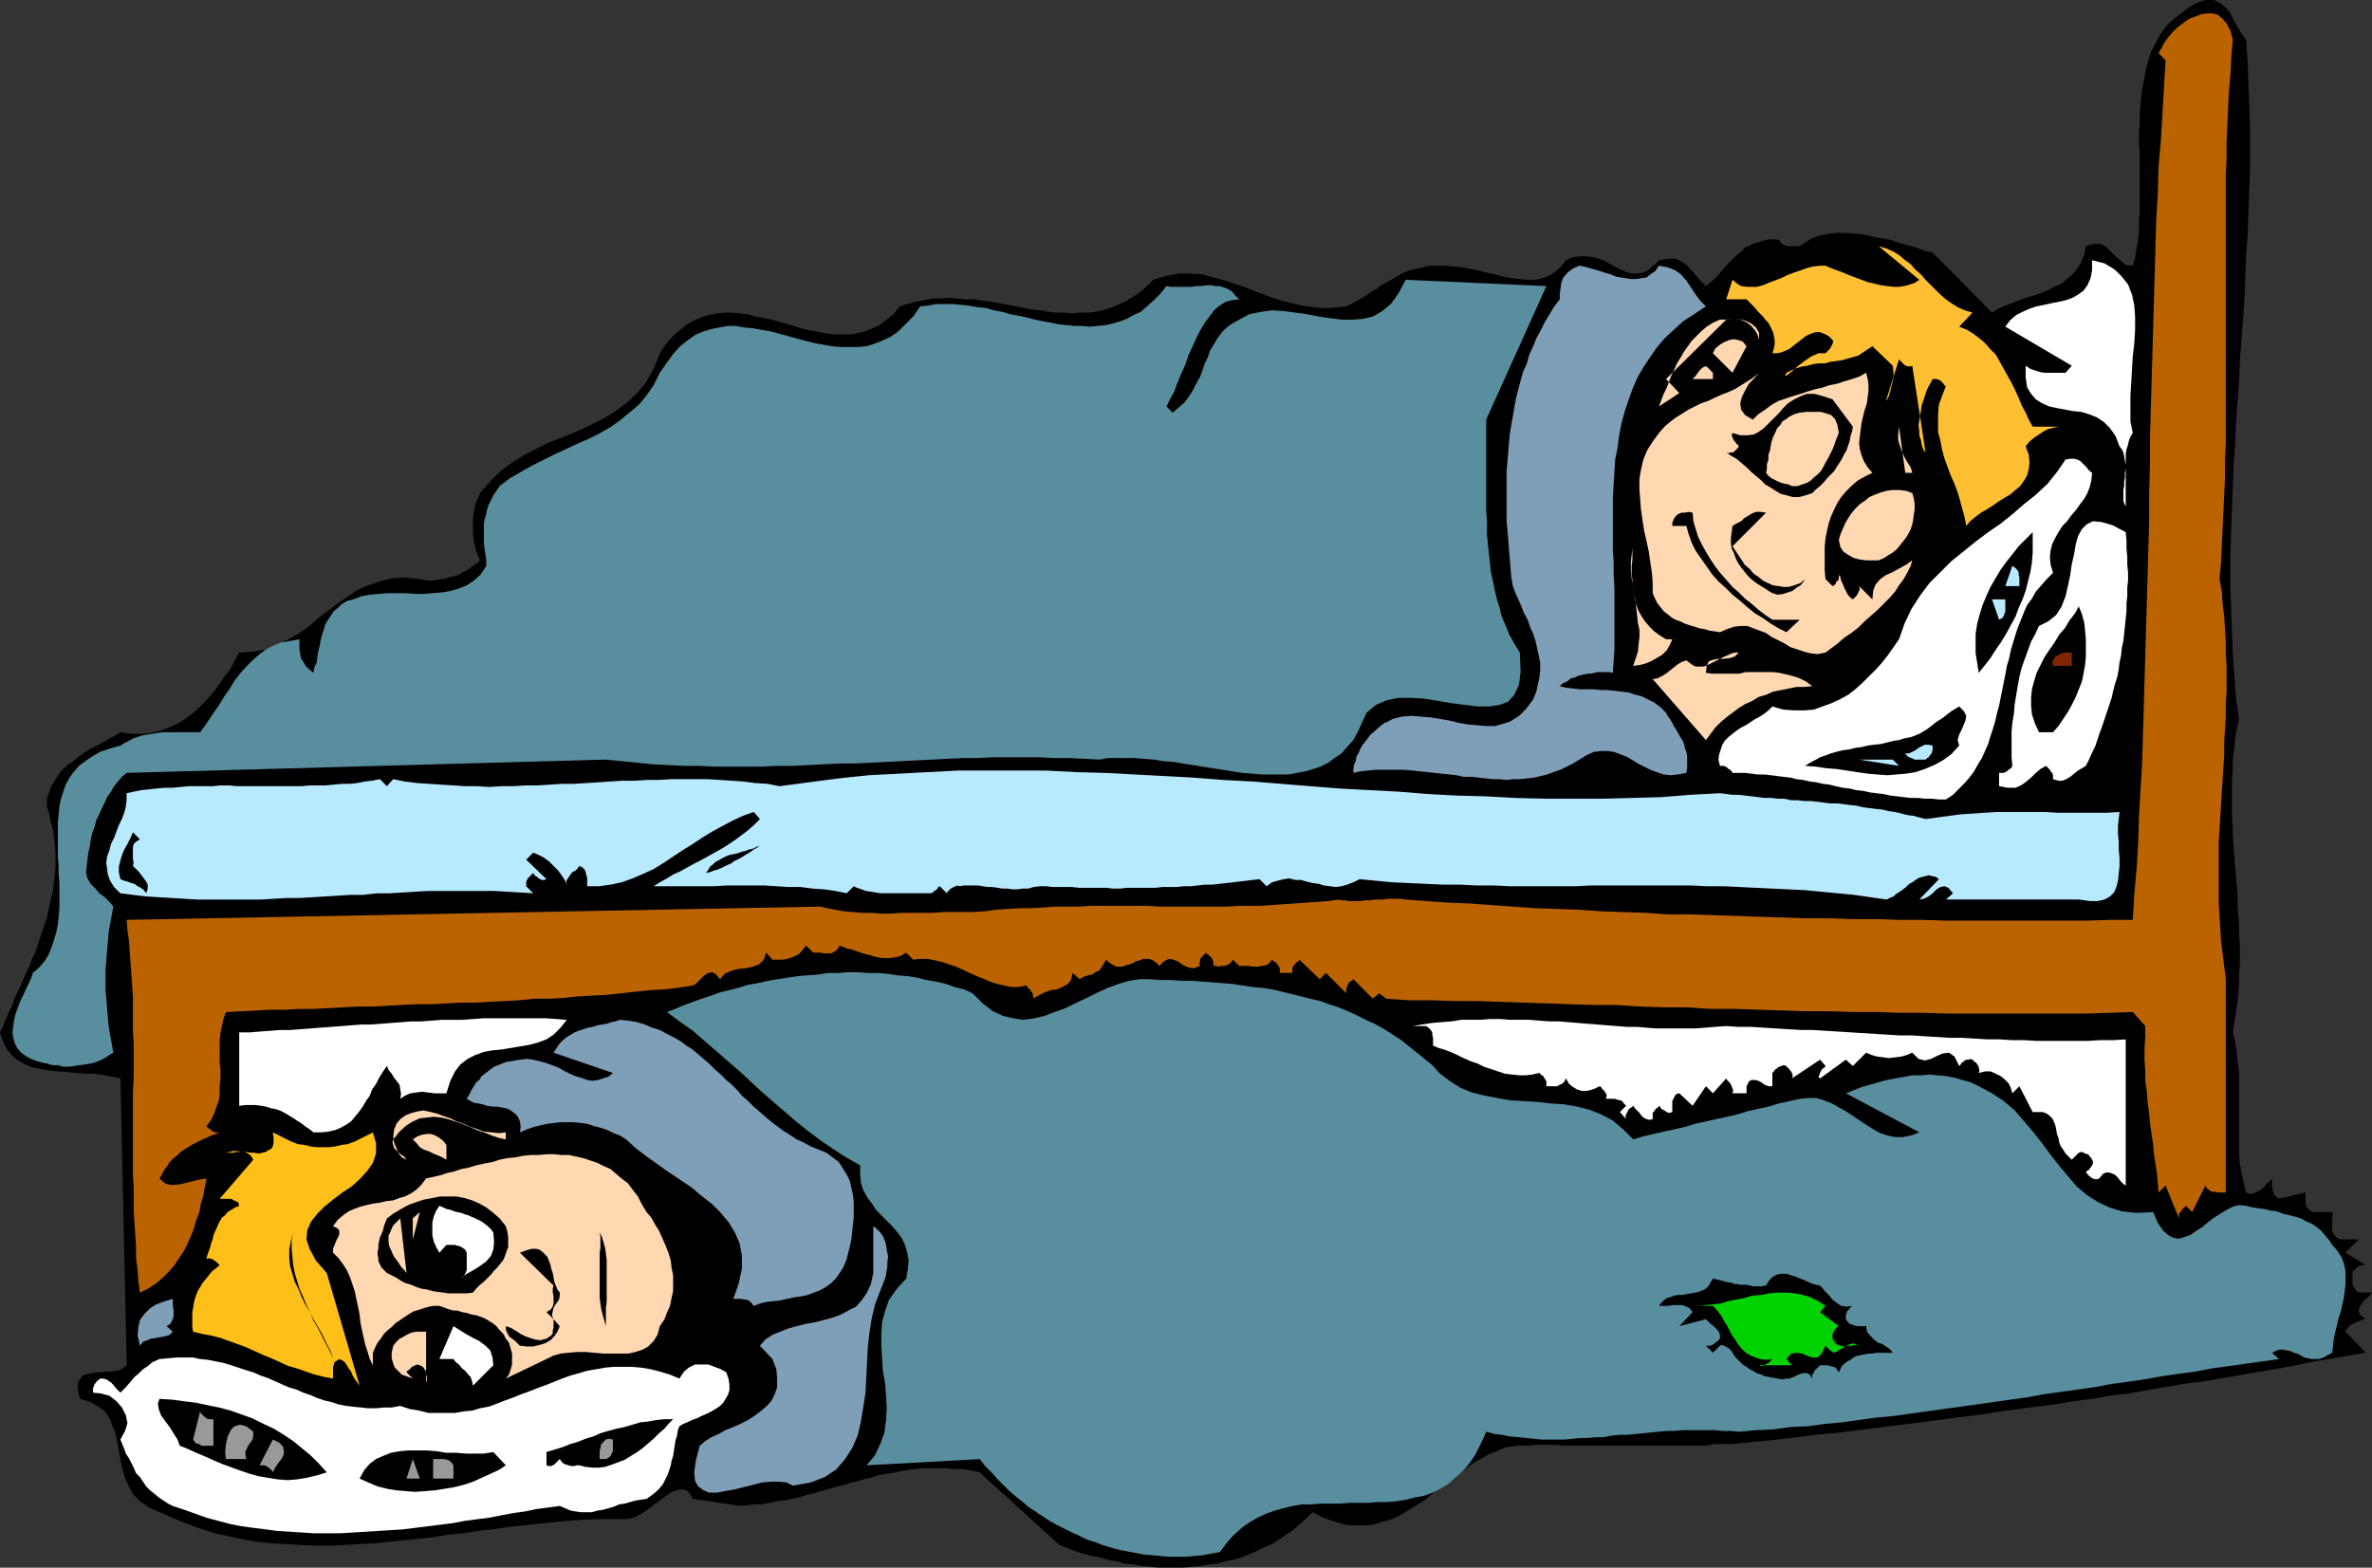 <?xml version="1.0" encoding="UTF-8" standalone="no"?>
<svg
   version="1.0"
   width="129.724mm"
   height="85.756mm"
   id="svg64"
   sodipodi:docname="Sleepover.wmf"
   xmlns:inkscape="http://www.inkscape.org/namespaces/inkscape"
   xmlns:sodipodi="http://sodipodi.sourceforge.net/DTD/sodipodi-0.dtd"
   xmlns="http://www.w3.org/2000/svg"
   xmlns:svg="http://www.w3.org/2000/svg">
  <rect width="100%" height="100%" fill="#333333" stroke="none"/>
  <sodipodi:namedview
     id="namedview64"
     pagecolor="#ffffff"
     bordercolor="#000000"
     borderopacity="0.25"
     inkscape:showpageshadow="2"
     inkscape:pageopacity="0.0"
     inkscape:pagecheckerboard="0"
     inkscape:deskcolor="#d1d1d1"
     inkscape:document-units="mm" />
  <defs
     id="defs1">
    <pattern
       id="WMFhbasepattern"
       patternUnits="userSpaceOnUse"
       width="6"
       height="6"
       x="0"
       y="0" />
  </defs>
  <path
     style="fill:#000000;fill-opacity:1;fill-rule:evenodd;stroke:none"
     d="m 464.276,8.24 0.323,4.524 0.162,4.524 0.162,4.524 0.162,4.524 v 4.362 4.524 l -0.162,4.362 -0.162,4.362 -0.162,4.524 -0.323,4.201 -0.162,4.524 -0.162,4.362 -0.323,4.362 -0.323,4.362 -0.323,4.201 -0.162,4.362 -0.323,4.362 -0.323,4.362 -0.162,4.362 -0.323,4.201 -0.162,4.362 -0.162,4.362 -0.162,4.362 -0.162,4.362 v 4.362 4.362 l 0.162,4.362 0.162,4.362 0.162,4.362 0.323,4.524 0.323,4.362 0.646,4.362 -0.485,2.1 -0.323,1.939 -0.162,2.1 -0.323,2.1 v 1.939 l -0.162,2.1 v 1.939 2.1 1.939 2.1 l 0.162,1.939 v 2.1 l 0.162,1.939 0.162,2.1 0.162,2.1 0.162,1.939 0.162,1.939 0.162,2.1 v 1.939 l 0.162,2.1 0.162,1.939 v 2.1 l 0.162,1.939 v 2.1 1.939 l -0.162,2.1 v 1.939 l -0.162,2.1 -0.162,1.939 -0.323,2.1 -0.323,1.939 -0.323,2.1 0.485,1.939 0.323,2.1 0.162,1.939 0.323,2.1 v 2.1 2.1 2.1 2.262 2.1 2.1 2.1 2.1 l 0.162,2.1 0.323,1.939 0.485,2.1 0.485,1.939 0.808,0.323 0.808,-0.162 0.646,-0.323 0.646,-0.323 0.646,-0.485 0.646,-0.808 0.646,-0.485 0.485,-0.646 v 0.646 0.485 0.646 l 0.162,0.646 0.162,0.485 0.162,0.485 0.485,0.485 0.485,0.323 5.494,-1.293 v 0.485 0.646 0.485 0.646 l 0.162,0.646 0.323,0.485 0.485,0.323 0.485,0.323 h 4.04 l 0.162,0.646 -0.162,0.808 v 0.808 0.808 0.808 l 0.323,0.646 0.485,0.646 0.646,0.485 h 4.04 l -2.747,2.747 4.202,2.585 h -0.485 -0.323 l -0.485,0.162 -0.323,0.162 -0.323,0.323 -0.323,0.323 -0.323,0.162 -0.162,0.485 v 0.485 0.485 0.646 0.646 l 0.162,0.485 0.323,0.485 0.323,0.485 0.485,0.323 h 2.747 l -0.323,0.485 -0.485,0.485 -0.808,0.646 -0.485,0.646 -0.485,0.808 -0.162,0.808 0.323,0.808 1.131,0.808 0.485,-0.162 h -0.162 l -0.485,0.162 -0.97,0.323 -0.808,0.323 -0.97,0.485 -0.808,0.646 -0.485,0.808 4.202,4.362 -3.717,0.646 -3.717,0.646 -3.878,0.646 -3.717,0.808 -3.717,0.646 -3.717,0.646 -3.717,0.646 -3.878,0.646 -3.717,0.646 -3.878,0.485 -3.717,0.646 -3.717,0.646 -3.717,0.646 -3.878,0.485 -3.717,0.646 -3.878,0.485 -3.717,0.646 -3.878,0.485 -3.717,0.485 -3.717,0.485 -3.878,0.646 -3.878,0.485 -3.717,0.485 -3.717,0.485 -3.878,0.485 -3.878,0.485 -3.878,0.485 -3.717,0.485 -3.878,0.485 -3.878,0.323 -3.717,0.485 -3.878,0.485 -1.616,0.162 -1.616,0.162 -1.778,0.162 -1.616,0.162 -1.616,0.162 -1.778,0.162 h -1.616 -1.778 l -1.778,0.323 h -1.778 -1.616 -1.778 -1.778 -1.778 -1.616 -1.778 -1.616 -1.778 -1.778 -1.778 -1.616 -1.778 -1.616 -1.616 -1.778 -1.616 l -1.616,-0.162 h -1.616 -1.616 -1.454 l -1.616,0.162 h -1.454 l -1.454,0.162 -1.293,0.162 -1.293,0.485 -1.131,0.485 -1.293,0.485 -1.293,0.808 -1.293,0.646 -1.131,0.808 -1.293,0.808 -1.131,0.969 -1.131,0.808 -1.131,0.969 -1.293,0.969 -1.293,0.808 -1.131,0.969 -1.131,0.969 -1.293,0.808 -1.293,0.808 -1.131,0.646 -1.293,0.808 -1.293,0.646 -1.454,0.485 -1.293,0.323 -1.454,0.485 -1.454,0.162 h -1.454 -1.454 l -1.616,-0.162 -1.616,-0.485 -1.616,-0.485 -1.616,-0.646 -1.778,-0.969 -1.293,1.293 -1.454,1.293 -1.293,1.131 -1.454,0.969 -1.454,0.969 -1.454,0.969 -1.616,0.646 -1.616,0.808 -1.454,0.646 -1.616,0.646 -1.778,0.485 -1.616,0.323 -1.616,0.485 -1.778,0.162 -1.616,0.323 -1.778,0.162 -1.778,0.162 h -1.778 -1.616 -1.778 l -1.778,-0.162 -1.778,-0.162 -1.616,-0.323 -1.778,-0.162 -1.778,-0.485 -1.778,-0.323 -1.616,-0.485 -1.778,-0.323 -1.778,-0.485 -1.616,-0.485 -1.616,-0.646 -1.616,-0.646 -16.483,-15.026 -1.616,-0.323 -1.778,-0.323 h -1.778 l -1.616,-0.162 h -1.778 -1.454 -1.778 l -1.616,0.162 -1.454,0.162 -1.616,0.323 -1.454,0.323 -1.454,0.162 -1.616,0.323 -1.454,0.485 -1.454,0.323 -1.616,0.485 -1.454,0.323 -1.454,0.485 -1.454,0.323 -1.454,0.485 -1.454,0.323 -1.454,0.485 -1.454,0.323 -1.454,0.485 -1.616,0.323 -1.454,0.323 -1.616,0.162 -1.454,0.323 -1.616,0.323 h -1.454 l -1.616,0.162 -1.616,0.162 -9.696,-1.454 -0.485,-0.969 -0.646,-0.646 -0.646,-0.323 h -0.808 l -0.808,0.162 -0.808,0.323 -0.97,0.646 -0.808,0.485 -0.97,0.808 -0.97,0.646 -0.97,0.808 -0.97,0.646 -0.97,0.646 -0.97,0.485 -0.97,0.323 -0.97,0.162 h -3.07 -2.909 l -3.07,0.162 -3.07,0.162 -3.07,0.323 -3.07,0.323 -3.07,0.323 -3.07,0.323 -3.07,0.485 -3.07,0.323 -3.07,0.485 -3.232,0.323 -2.909,0.485 -3.07,0.323 -3.07,0.323 -3.232,0.323 -3.07,0.323 -3.07,0.162 -2.909,0.162 -3.07,0.162 h -3.07 l -3.07,-0.162 -2.909,-0.162 -3.07,-0.162 -2.909,-0.323 -2.909,-0.485 -2.909,-0.646 -3.07,-0.646 -2.909,-0.969 -2.747,-0.969 -2.747,-1.131 -2.909,-1.293 -2.262,-0.969 -1.778,-1.293 -1.293,-1.293 -0.97,-1.616 -0.808,-1.777 -0.485,-1.777 -0.485,-1.939 -0.323,-1.939 -0.323,-1.777 -0.323,-1.777 -0.646,-1.616 -0.646,-1.616 -0.97,-1.454 -1.293,-0.969 -1.778,-0.969 -2.101,-0.646 -0.323,-1.454 -0.162,-0.969 0.162,-0.969 0.323,-0.646 0.485,-0.646 0.646,-0.323 0.808,-0.162 0.808,-0.162 0.97,-0.162 h 0.97 l 0.97,-0.162 h 0.97 l 0.97,-0.162 0.808,-0.162 0.646,-0.485 0.646,-0.485 -1.293,-59.297 -1.616,-0.323 -1.778,-0.323 -1.778,-0.323 H 17.776 l -1.939,-0.162 -1.939,-0.162 -1.778,-0.162 -1.939,-0.162 L 8.403,221.032 6.787,220.709 5.171,220.063 3.717,219.255 2.586,218.285 1.454,216.993 0.646,215.377 0,213.438 l 0.646,-1.293 0.485,-1.293 0.646,-1.454 0.646,-1.293 0.485,-1.454 0.646,-1.454 0.646,-1.293 0.646,-1.454 0.646,-1.454 0.646,-1.293 0.485,-1.454 0.646,-1.293 0.485,-1.454 0.485,-1.454 0.485,-1.454 0.485,-1.454 0.485,-1.293 0.323,-1.616 0.323,-1.454 0.323,-1.454 0.323,-1.454 0.162,-1.454 0.162,-1.454 0.162,-1.616 v -1.454 -1.616 l -0.162,-1.616 -0.162,-1.616 -0.162,-1.454 -0.485,-1.616 -0.323,-1.616 -0.485,-1.616 v -1.616 l 0.485,-1.293 0.485,-1.454 0.646,-0.969 0.808,-1.293 0.808,-0.969 0.97,-0.969 1.293,-0.808 1.131,-0.969 1.131,-0.808 1.293,-0.808 1.293,-0.646 1.293,-0.646 1.293,-0.808 0.97,-0.485 1.293,-0.808 2.262,0.323 h 2.101 l 1.939,-0.162 1.939,-0.485 1.778,-0.646 1.778,-0.808 1.616,-0.969 1.454,-1.131 1.454,-1.293 1.293,-1.293 1.454,-1.616 1.131,-1.454 1.131,-1.777 1.293,-1.616 0.97,-1.777 0.97,-1.777 2.909,-0.162 2.586,-0.485 2.424,-0.969 2.262,-1.131 2.262,-1.293 2.101,-1.454 1.778,-1.616 1.939,-1.454 2.101,-1.616 1.939,-1.293 2.101,-1.454 2.262,-0.969 2.424,-0.808 2.424,-0.646 2.909,-0.162 2.909,0.323 0.97,0.162 0.808,0.162 h 0.808 l 0.97,-0.162 0.808,-0.162 h 0.808 l 0.646,-0.323 0.808,-0.162 0.808,-0.162 0.808,-0.323 0.646,-0.485 0.808,-0.323 0.646,-0.485 0.646,-0.485 0.808,-0.485 0.646,-0.646 -0.323,-0.808 -0.323,-0.808 -0.323,-0.969 -0.162,-0.808 -0.162,-0.808 -0.162,-1.131 v -0.808 -0.969 -0.969 -0.808 l 0.162,-0.969 0.162,-0.969 0.162,-0.808 0.323,-0.808 0.323,-0.646 0.323,-0.808 2.101,-2.424 2.101,-2.1 2.424,-1.777 2.586,-1.616 2.747,-1.454 2.747,-1.293 2.586,-0.969 2.747,-1.131 2.747,-1.293 2.586,-1.293 2.424,-1.454 2.424,-1.777 2.101,-1.939 1.939,-2.262 1.616,-2.908 1.293,-3.231 1.293,-1.939 1.454,-1.616 1.454,-1.293 1.454,-1.131 1.454,-0.808 1.454,-0.646 1.616,-0.485 1.616,-0.323 1.616,-0.162 h 1.454 l 1.616,0.162 1.616,0.162 1.616,0.485 1.778,0.323 1.616,0.323 1.616,0.485 1.778,0.485 1.616,0.485 1.616,0.485 1.616,0.323 1.616,0.323 1.778,0.323 1.454,0.162 h 1.616 1.616 l 1.616,-0.323 1.454,-0.323 1.454,-0.646 1.454,-0.646 1.454,-1.131 1.454,-1.131 1.293,-1.616 1.616,-0.485 1.778,-0.485 1.778,-0.323 1.616,-0.323 h 1.778 l 1.616,-0.162 1.778,0.162 1.778,0.162 h 1.616 l 1.778,0.323 1.778,0.162 1.616,0.323 1.778,0.323 1.616,0.323 1.778,0.323 1.616,0.323 1.616,0.162 1.778,0.323 1.616,0.162 h 1.778 l 1.454,0.162 1.778,-0.162 h 1.616 l 1.454,-0.162 1.616,-0.323 1.454,-0.485 1.616,-0.646 1.454,-0.646 1.616,-0.969 1.454,-0.969 1.454,-1.293 1.293,-1.293 2.747,-0.808 2.586,-0.485 h 2.262 l 2.586,0.162 2.262,0.646 2.424,0.646 2.424,0.808 2.262,0.808 2.424,0.969 2.262,0.808 2.424,0.808 2.586,0.646 2.424,0.485 2.747,0.323 h 2.586 l 2.909,-0.323 1.293,-0.646 1.454,-0.808 1.131,-0.646 1.131,-0.808 1.131,-0.646 1.131,-0.808 1.131,-0.646 1.131,-0.646 1.131,-0.646 1.131,-0.646 1.293,-0.485 1.293,-0.323 1.454,-0.323 1.454,-0.323 h 1.616 1.778 l 1.616,0.162 1.616,0.162 1.616,0.323 1.778,0.323 1.778,0.485 1.616,0.323 1.778,0.485 1.778,0.323 1.616,0.162 1.616,0.162 h 1.616 l 1.454,-0.323 1.293,-0.485 1.293,-0.808 1.293,-1.131 0.97,-1.293 1.454,-0.646 1.454,-0.162 h 1.454 l 1.293,0.162 1.131,0.323 1.293,0.485 1.131,0.646 1.131,0.646 0.97,0.485 1.131,0.485 1.131,0.323 h 1.131 l 1.131,-0.162 1.131,-0.485 1.131,-0.969 1.131,-1.131 1.939,-0.323 h 1.454 l 1.131,0.485 1.131,0.808 0.97,0.969 0.808,0.969 1.131,1.293 1.131,1.131 0.808,-0.646 0.97,-0.808 0.808,-0.808 0.646,-0.808 0.808,-0.969 0.808,-0.808 0.808,-0.808 0.808,-0.808 0.808,-0.646 0.808,-0.808 0.97,-0.485 1.131,-0.485 1.131,-0.323 1.131,-0.323 1.293,-0.162 1.454,0.162 0.323,0.646 0.485,0.323 0.323,0.162 0.646,0.162 h 0.485 0.808 0.485 0.646 l 1.454,-0.969 1.454,-0.808 1.454,-0.485 1.778,-0.323 1.616,-0.162 h 1.939 l 1.778,0.162 1.778,0.162 1.939,0.485 1.778,0.323 1.939,0.323 1.778,0.646 1.778,0.485 1.778,0.485 1.616,0.646 1.616,0.323 12.282,12.441 1.293,-0.808 1.454,-0.646 1.454,-0.485 1.454,-0.646 1.454,-0.485 1.616,-0.485 1.454,-0.485 1.454,-0.646 1.293,-0.646 1.454,-0.646 1.131,-0.969 1.131,-0.969 0.97,-1.131 0.808,-1.293 0.646,-1.616 0.323,-1.777 1.616,-0.485 h 1.454 l 1.131,0.646 0.97,0.969 0.97,0.969 1.131,0.969 0.97,0.808 1.454,0.162 0.485,-1.616 0.323,-1.939 0.323,-1.777 0.162,-1.777 v -2.1 l 0.162,-1.939 v -1.939 -2.1 -1.939 -2.1 -1.939 -2.1 l -0.162,-2.1 v -1.939 l 0.162,-2.1 v -1.939 l 0.162,-1.939 0.162,-1.939 0.323,-1.939 0.323,-1.777 0.323,-1.777 0.485,-1.616 0.485,-1.777 0.808,-1.454 0.808,-1.616 0.808,-1.293 1.131,-1.454 1.293,-1.131 1.454,-1.131 1.454,-1.131 1.616,-0.969 L 455.873,0 h 1.778 l 1.293,0.646 1.131,0.969 0.97,1.131 0.646,1.454 0.808,1.293 0.808,1.454 z"
     id="path1" />
  <path
     style="fill:#ba6300;fill-opacity:1;fill-rule:evenodd;stroke:none"
     d="m 461.529,8.24 -0.323,3.555 -0.162,3.555 -0.323,3.555 -0.162,3.393 -0.162,3.555 -0.162,3.555 v 3.393 l -0.162,3.393 v 3.555 3.555 3.393 3.555 3.393 3.393 3.555 3.393 3.393 3.555 3.393 3.555 3.393 3.393 3.555 3.393 l -0.162,3.555 v 3.555 l -0.162,3.393 -0.162,3.555 -0.162,3.393 -0.162,3.555 -0.162,3.555 -0.323,3.555 0.485,2.585 0.162,2.585 0.323,2.585 0.162,2.585 0.162,2.585 v 2.585 l 0.162,2.585 v 2.585 2.585 l -0.162,2.585 v 2.585 l -0.162,2.585 -0.162,2.585 v 2.585 l -0.162,2.585 -0.162,2.585 -0.162,2.585 -0.162,2.585 -0.162,2.585 -0.162,2.585 -0.162,2.585 v 2.585 2.585 2.585 2.585 2.585 l 0.162,2.585 0.162,2.585 0.162,2.585 0.323,2.585 0.323,2.585 0.323,2.585 v 1.131 1.293 1.293 1.293 1.293 1.293 1.454 1.293 1.293 1.454 1.454 1.293 1.454 1.293 1.454 1.293 1.454 1.454 1.454 1.454 1.293 1.454 1.454 1.454 1.454 1.293 1.454 1.454 1.454 1.293 1.454 1.454 h -0.485 -0.646 -0.485 l -0.646,-0.162 h -0.646 l -0.485,-0.323 -0.485,-0.323 -0.323,-0.646 -2.747,5.493 -1.293,-1.293 -0.323,0.323 -0.162,0.162 -0.323,0.323 -0.162,0.323 -0.323,0.323 -0.162,0.323 v 0.323 0.485 l -2.747,-6.786 -1.454,1.454 -0.162,-1.939 -0.162,-1.939 -0.323,-2.1 -0.323,-2.1 -0.162,-1.939 -0.323,-2.1 -0.323,-2.262 -0.162,-2.1 -0.323,-2.1 -0.162,-2.262 -0.323,-2.262 v -2.1 l -0.162,-2.262 v -2.262 l 0.162,-2.424 v -2.262 l -2.586,-2.908 -4.686,0.162 -4.848,0.162 h -4.848 -4.848 -4.848 -4.686 -4.848 -5.01 l -4.848,-0.162 h -4.848 l -4.848,-0.162 h -4.848 l -4.848,-0.162 h -5.01 l -4.848,-0.162 -4.848,-0.162 -4.848,-0.162 h -5.01 l -4.848,-0.323 h -4.848 l -4.848,-0.162 -4.848,-0.323 h -4.848 l -4.848,-0.162 -4.686,-0.162 -4.848,-0.162 -4.686,-0.162 -4.848,-0.162 h -4.686 l -4.686,-0.162 h -4.686 l -4.686,-0.323 -1.454,-1.131 -1.293,1.131 -4.04,-4.039 -0.323,0.323 -0.323,0.162 -0.323,0.323 -0.162,0.323 -0.162,0.485 -0.162,0.323 v 0.323 0.646 l -4.202,-4.201 -1.293,1.293 -4.202,-4.039 -0.162,0.323 -0.323,0.162 -0.323,0.323 -0.162,0.162 -0.323,0.485 -0.162,0.323 v 0.485 0.485 h -2.586 v -0.485 -0.485 l -0.162,-0.323 -0.323,-0.485 -0.162,-0.162 -0.323,-0.323 -0.323,-0.162 -0.323,-0.323 -0.485,0.646 -0.646,0.485 -0.97,0.162 -0.808,0.162 h -0.97 l -0.97,-0.162 h -0.97 -0.97 l -1.293,-1.293 -0.323,0.485 -0.485,0.485 -0.485,0.162 -0.485,0.162 h -0.646 l -0.485,0.162 -0.646,-0.162 h -0.485 v -0.485 -0.323 l -0.162,-0.485 -0.162,-0.323 -0.323,-0.323 -0.323,-0.323 -0.323,-0.162 -0.162,-0.323 -0.323,0.323 -0.323,0.162 -0.162,0.323 -0.323,0.323 -0.162,0.323 v 0.485 l -0.162,0.323 0.162,0.485 -1.293,0.485 -1.131,-0.162 -1.131,-0.485 -0.808,-0.646 -1.131,-0.485 -0.97,-0.162 -0.97,0.485 -0.97,0.969 -0.646,-0.646 -0.646,-0.485 -0.808,-0.323 h -0.646 -0.646 l -0.646,0.323 -0.808,0.162 -0.485,0.323 -0.808,0.323 -0.646,0.162 -0.808,0.323 h -0.485 -0.808 l -0.646,-0.323 -0.808,-0.485 -0.646,-0.646 -0.485,0.808 -0.485,0.808 -0.485,0.646 -0.808,0.323 -0.646,0.485 -0.808,0.162 -0.97,0.323 -0.808,0.485 -1.454,-1.293 -0.323,1.454 -0.646,0.808 -1.131,0.646 -1.131,0.485 -1.293,0.162 -1.293,0.485 -1.293,0.646 -1.131,0.646 0.162,-0.323 -0.162,-0.323 v -0.485 l -0.323,-0.323 -0.162,-0.323 -0.323,-0.323 -0.323,-0.323 -0.162,-0.323 -1.616,0.323 h -1.616 l -1.454,-0.323 -1.454,-0.323 -1.454,-0.485 -1.454,-0.646 -1.293,-0.485 -1.454,-0.646 -1.293,-0.646 -1.454,-0.646 -1.454,-0.485 -1.454,-0.485 -1.454,-0.323 -1.454,-0.323 h -1.454 l -1.616,0.162 -1.454,-1.454 -0.808,0.485 -0.646,0.323 -0.97,0.162 -0.808,0.162 h -0.808 -0.97 l -0.808,-0.162 -0.808,-0.162 -0.97,-0.323 -0.808,-0.162 -0.97,-0.323 -0.97,-0.323 -0.808,-0.323 -0.97,-0.162 -0.808,-0.323 -0.808,-0.323 -0.485,0.808 -0.646,0.485 -0.646,0.323 h -0.646 -0.808 l -0.808,-0.162 h -0.808 -0.646 l -1.454,-1.454 -0.646,0.808 -0.646,0.808 -0.808,0.485 -0.808,0.323 -0.97,0.323 -0.97,0.162 h -0.97 -1.131 l -1.293,-1.454 -0.485,1.454 -0.97,0.969 -1.293,0.485 -1.454,0.323 -1.616,0.162 -1.293,0.323 -1.454,0.646 -0.97,1.131 -0.808,-0.969 -0.808,-0.485 -0.808,0.162 -0.808,0.485 -0.646,0.646 -0.646,0.646 -0.646,0.646 -0.485,0.162 -2.909,0.485 -2.909,0.323 -2.909,0.162 -3.07,0.323 -2.909,0.323 -3.07,0.323 -2.909,0.162 -3.07,0.162 -2.909,0.323 -3.07,0.162 h -3.07 l -3.07,0.323 -2.909,0.162 -3.07,0.162 -3.07,0.162 h -3.07 l -2.909,0.162 -3.07,0.162 h -3.07 l -3.07,0.162 -3.07,0.162 -2.909,0.162 h -3.07 l -3.07,0.162 -3.07,0.162 -3.07,0.162 H 61.893 l -3.07,0.162 h -2.909 l -3.07,0.162 -3.07,0.162 -3.07,0.162 -0.485,1.293 -0.323,1.454 -0.323,1.616 -0.162,1.454 v 1.454 1.616 1.616 l 0.162,1.454 v 1.616 l -0.162,1.616 v 1.616 l -0.162,1.454 -0.485,1.293 -0.485,1.454 -0.646,1.293 -0.97,1.293 0.162,0.162 0.323,0.323 0.323,0.162 0.323,0.323 0.323,0.162 0.485,0.162 h 0.323 0.485 l -0.808,0.323 -0.97,0.323 -0.97,0.485 -0.808,0.323 -0.97,0.485 -0.97,0.485 -0.808,0.485 -0.808,0.485 -0.97,0.646 -0.646,0.646 -0.808,0.646 -0.808,0.808 -0.485,0.808 -0.646,0.808 -0.485,0.969 -0.485,0.808 1.131,0.969 0.97,0.323 h 1.293 l 1.131,-0.162 1.293,-0.323 1.293,-0.323 1.293,-0.323 1.293,-0.162 -0.323,1.777 -0.323,1.777 -0.485,1.616 -0.323,1.777 -0.646,1.616 -0.485,1.777 -0.646,1.616 -0.646,1.454 -0.808,1.616 -0.97,1.454 -0.97,1.454 -1.131,1.293 -1.293,1.293 -1.293,1.131 -1.778,1.131 -1.616,0.808 -0.323,-2.262 -0.162,-2.424 -0.323,-2.424 v -2.262 l -0.162,-2.585 -0.162,-2.424 -0.162,-2.424 v -2.424 -2.585 l -0.162,-2.424 v -2.424 -2.585 -2.424 -2.585 -2.424 -2.585 -2.424 l 0.162,-2.585 v -2.424 -2.424 -2.424 l -0.162,-2.585 v -2.262 -2.424 -2.424 l -0.162,-2.424 -0.162,-2.262 -0.162,-2.262 -0.162,-2.262 -0.162,-2.262 -0.323,-2.262 -0.162,-2.1 143.339,-2.747 1.454,0.323 1.616,0.323 1.778,0.323 1.939,0.162 1.939,0.162 h 1.939 l 1.939,0.162 h 2.101 l 2.101,-0.162 h 2.262 2.101 2.101 l 2.101,-0.162 h 2.101 2.101 1.939 l 2.586,-0.162 2.262,-0.323 2.586,-0.162 2.424,-0.162 h 2.424 l 2.424,-0.162 2.424,-0.162 h 2.424 2.424 l 2.424,-0.162 h 2.262 2.424 2.424 2.262 2.424 l 2.424,0.162 h 2.262 2.424 2.424 2.262 2.262 2.424 l 2.424,-0.162 h 2.262 2.262 l 2.262,-0.162 2.262,-0.162 2.424,-0.162 2.262,-0.162 2.262,-0.162 2.262,-0.162 2.424,-0.323 0.646,0.162 h 0.646 l 0.646,0.162 h 0.808 0.808 0.808 l 0.97,-0.162 h 0.97 l 0.97,-0.162 h 0.97 0.808 l 0.97,-0.162 h 0.97 0.97 0.808 l 0.97,0.162 4.363,0.323 4.363,0.323 4.363,0.162 4.525,0.323 4.525,0.323 4.363,0.323 4.525,0.162 4.686,0.162 4.525,0.323 4.686,0.162 4.686,0.162 4.686,0.323 h 4.686 l 4.848,0.162 4.686,0.162 4.686,0.162 4.848,0.162 4.848,0.162 h 4.686 l 4.848,0.162 h 4.848 l 4.848,0.162 h 4.848 l 4.848,0.162 h 4.848 4.686 4.848 4.848 4.848 4.848 l 4.686,-0.162 h 4.848 l 0.323,-5.332 0.485,-5.493 0.323,-5.332 0.162,-5.493 0.323,-5.332 0.323,-5.493 0.162,-5.493 0.162,-5.493 0.162,-5.655 0.162,-5.493 0.162,-5.655 0.162,-5.655 0.162,-5.493 0.162,-5.655 0.162,-5.493 v -5.655 l 0.162,-5.655 v -5.655 l 0.162,-5.655 0.162,-5.655 0.162,-5.493 0.162,-5.655 0.162,-5.817 0.162,-5.493 0.162,-5.655 0.162,-5.655 0.323,-5.493 0.162,-5.655 0.485,-5.493 0.323,-5.493 0.323,-5.493 0.323,-5.493 -1.454,-1.454 0.646,-1.131 0.485,-0.969 0.808,-1.131 0.97,-1.131 0.97,-0.969 1.293,-0.969 1.131,-0.808 1.293,-0.485 1.293,-0.485 1.131,-0.162 h 1.131 l 1.131,0.323 0.97,0.808 0.808,0.969 0.808,1.454 z"
     id="path2" />
  <path
     style="fill:#ffbf33;fill-opacity:1;fill-rule:evenodd;stroke:none"
     d="m 407.716,64.629 -2.747,2.908 1.616,0.646 1.293,0.808 1.293,0.969 1.131,0.969 1.131,1.293 1.131,1.131 0.808,1.454 0.808,1.454 0.808,1.454 0.808,1.454 0.808,1.616 0.646,1.454 0.646,1.616 0.808,1.454 0.646,1.454 0.808,1.454 h 6.787 -1.293 l -0.97,0.162 -1.293,0.323 -0.97,0.485 -0.97,0.646 -0.97,0.646 -0.97,0.808 -0.808,0.969 0.646,1.777 0.162,1.616 -0.162,1.293 -0.323,1.293 -0.646,1.131 -0.808,1.131 -0.97,0.808 -1.131,0.969 -1.131,0.646 -1.293,0.808 -1.131,0.808 -1.293,0.808 -1.131,0.646 -1.293,0.969 -0.97,0.808 -0.808,0.969 -0.323,-1.777 -0.485,-1.777 -0.485,-1.777 -0.485,-1.616 -0.646,-1.777 -0.808,-1.777 -0.646,-1.777 -0.646,-1.777 -0.485,-1.777 -0.323,-1.777 -0.485,-1.777 v -1.777 -1.939 l 0.162,-1.939 0.646,-1.777 0.808,-2.1 -0.323,-0.162 -0.162,-0.323 -0.323,-0.323 -0.323,-0.323 -0.323,-0.162 -0.485,-0.162 h -0.323 -0.485 l -0.485,0.969 -0.485,0.808 -0.323,0.808 -0.323,0.969 -0.323,0.969 -0.323,0.969 -0.162,1.131 -0.162,0.969 -0.162,0.969 -0.162,1.131 0.162,0.969 v 0.969 l 0.323,0.969 0.162,0.969 0.323,0.969 0.485,0.646 -2.747,-17.935 -0.485,0.162 h -0.323 l -0.485,-0.162 -0.323,-0.162 -0.323,-0.323 -0.162,-0.162 -0.323,-0.323 -0.323,-0.323 -2.586,8.24 -0.162,0.323 0.323,-0.323 0.323,-0.646 0.323,-1.131 0.323,-1.293 0.323,-1.293 V 76.909 l -0.162,-1.293 -4.202,-4.039 -0.97,0.646 -0.97,0.646 -0.97,0.646 -1.131,0.323 -1.131,0.323 -1.131,0.323 -1.131,0.162 -1.293,0.162 -1.131,0.323 h -1.293 l -1.131,0.162 -1.131,0.323 -1.131,0.162 -1.131,0.323 -1.131,0.485 -0.97,0.485 -0.323,0.646 0.485,-0.162 0.808,-0.646 1.293,-1.131 1.454,-1.131 1.454,-0.969 1.454,-0.646 h 1.454 l 0.323,-0.323 0.323,-0.323 0.162,-0.162 0.323,-0.485 0.162,-0.323 0.162,-0.323 0.162,-0.485 -0.162,-0.323 -0.808,-0.808 -0.97,-0.485 -0.808,-0.323 h -0.808 l -0.646,0.162 -0.808,0.323 -0.646,0.323 -0.646,0.485 -0.808,0.646 -0.646,0.485 -0.808,0.646 -0.646,0.485 -0.808,0.323 -0.808,0.323 -0.808,0.162 h -0.97 l 0.323,-0.969 0.162,-0.969 v -0.808 l -0.162,-0.808 -0.162,-0.808 -0.323,-0.646 -0.323,-0.646 -0.323,-0.646 -0.646,-0.646 -0.485,-0.646 -0.485,-0.485 -0.646,-0.646 -0.485,-0.646 -0.646,-0.646 -0.646,-0.646 -0.485,-0.485 h -4.202 l 1.293,-4.039 0.97,0.808 0.808,0.485 1.131,0.162 h 0.97 1.131 l 1.293,-0.323 1.131,-0.485 1.293,-0.485 1.293,-0.485 1.293,-0.646 1.293,-0.485 1.454,-0.485 1.293,-0.485 1.293,-0.323 1.454,-0.162 h 1.131 l 1.131,0.485 1.293,0.485 1.293,0.485 1.131,0.485 1.293,0.485 1.293,0.485 1.293,0.485 1.454,0.323 1.293,0.323 1.293,0.162 1.293,0.162 h 1.131 l 1.131,-0.162 1.131,-0.323 0.97,-0.323 0.97,-0.646 -8.403,-6.948 1.616,0.485 1.454,0.646 1.293,0.808 1.131,0.969 1.131,0.808 0.97,1.131 1.131,0.969 0.97,1.131 0.97,0.969 1.131,1.131 0.97,0.969 1.131,0.969 1.131,0.808 1.293,0.808 1.454,0.646 z"
     id="path3" />
  <path
     style="fill:#ffffff;fill-opacity:1;fill-rule:evenodd;stroke:none"
     d="m 440.844,89.512 -0.485,0.808 -0.323,0.808 -0.162,0.808 -0.323,0.969 -0.162,0.969 v 0.808 1.131 0.969 0.808 1.131 0.969 0.969 1.131 0.969 0.969 0.969 l -0.323,-0.646 -0.162,-0.485 v -0.808 -0.646 -0.808 l 0.162,-0.808 v -0.969 l 0.162,-0.808 V 97.752 l 0.162,-0.808 v -0.808 l -0.162,-0.808 -0.162,-0.969 -0.162,-0.808 -0.323,-0.646 -0.485,-0.646 -0.808,-2.1 -1.131,-1.616 -1.293,-1.293 -1.454,-0.969 -1.616,-0.646 -1.616,-0.485 -1.778,-0.162 -1.616,-0.323 -1.778,-0.323 -1.454,-0.323 -1.454,-0.646 -1.293,-0.808 -0.97,-1.131 -0.808,-1.293 -0.323,-2.1 v -2.424 l 0.97,0.646 0.97,0.323 0.97,0.323 0.97,0.162 h 1.131 1.293 0.97 0.97 l 1.293,-1.454 -13.736,-8.079 0.97,-1.293 1.293,-1.131 1.293,-0.646 1.454,-0.646 1.454,-0.485 1.616,-0.323 1.454,-0.323 1.616,-0.323 1.454,-0.323 1.293,-0.485 1.131,-0.646 1.131,-0.808 0.808,-1.131 0.646,-1.454 0.323,-1.616 v -2.1 l 2.586,0.646 2.101,1.293 1.454,1.454 1.293,1.616 0.808,2.1 0.485,2.262 0.162,2.424 v 2.585 l -0.162,2.747 -0.323,2.747 -0.162,2.747 -0.162,2.747 -0.162,2.747 v 2.747 2.424 z"
     id="path4" />
  <path
     style="fill:#7f9eb7;fill-opacity:1;fill-rule:evenodd;stroke:none"
     d="m 342.915,54.935 1.778,0.323 1.616,0.646 1.131,0.808 1.131,1.293 0.97,1.454 0.97,1.454 0.97,1.293 1.131,1.131 -2.424,1.616 -2.262,1.454 -1.939,1.777 -1.939,1.777 -1.616,1.939 -1.454,2.1 -1.293,1.939 -1.293,2.262 -0.97,2.262 -0.808,2.262 -0.808,2.424 -0.646,2.424 -0.485,2.424 -0.323,2.585 -0.485,2.424 -0.162,2.585 -0.162,2.585 -0.162,2.747 v 2.585 2.747 2.585 2.747 l 0.162,2.585 v 2.585 l 0.162,2.747 v 2.585 2.585 2.585 2.585 2.424 l -0.162,2.424 -0.162,2.424 -0.808,-0.162 h -0.808 -0.808 -0.646 l -0.808,0.162 -0.646,0.162 h -0.646 l -0.808,0.162 -0.646,0.162 -0.646,0.162 -0.646,0.323 -0.808,0.162 -0.485,0.485 -0.646,0.323 -0.646,0.323 -0.485,0.485 1.293,0.323 1.454,0.162 1.454,0.162 h 1.293 1.616 l 1.454,0.162 h 1.293 l 1.616,0.162 1.293,0.162 1.454,0.162 1.454,0.485 1.293,0.323 1.293,0.646 1.293,0.646 1.293,0.969 1.131,1.131 0.323,0.646 0.485,0.646 0.485,0.808 0.323,0.646 0.485,0.808 0.485,0.808 0.323,0.646 0.485,0.646 0.323,0.808 0.162,0.808 0.323,0.808 0.162,0.808 v 0.808 0.808 0.969 l -0.162,0.969 -1.778,0.323 -1.454,0.162 -1.454,-0.162 -1.454,-0.485 -1.293,-0.485 -1.293,-0.646 -1.293,-0.646 -1.293,-0.808 -1.131,-0.646 -1.293,-0.485 -1.293,-0.485 -1.293,-0.162 h -1.293 l -1.454,0.162 -1.454,0.646 -1.616,0.969 -1.293,0.808 -1.293,0.646 -1.293,0.646 -1.454,0.485 -1.293,0.485 -1.293,0.323 -1.454,0.323 -1.454,0.162 -1.293,0.162 h -1.454 l -1.454,0.162 -1.454,-0.162 h -1.454 l -1.454,-0.162 -1.454,-0.162 -1.454,-0.162 h -1.616 l -1.454,-0.323 -1.454,-0.162 -1.616,-0.162 -1.454,-0.162 -1.454,-0.162 -1.616,-0.162 -1.454,-0.162 -1.616,-0.162 h -1.454 -1.616 -1.454 -1.616 l -1.454,0.162 -1.616,0.162 -1.454,0.323 v -0.808 l 0.162,-0.969 0.323,-0.646 0.162,-0.969 0.485,-0.808 0.323,-0.808 0.485,-0.808 0.646,-0.808 0.485,-0.646 0.485,-0.646 0.808,-0.646 0.646,-0.646 0.808,-0.646 0.646,-0.485 0.808,-0.323 0.808,-0.485 1.939,-0.485 1.939,-0.162 2.101,0.162 1.939,0.162 1.939,0.323 1.939,0.323 1.939,0.485 1.939,0.323 1.778,0.162 1.939,0.162 h 1.778 l 1.778,-0.485 1.454,-0.485 1.778,-1.131 1.454,-1.454 1.454,-1.939 0.646,-1.616 0.323,-1.454 0.323,-1.454 0.162,-1.616 V 137.014 l -0.323,-1.616 -0.323,-1.454 -0.323,-1.454 -0.485,-1.454 -0.646,-1.454 -0.485,-1.454 -0.808,-1.454 -0.485,-1.293 -0.646,-1.454 -0.646,-1.454 -0.485,-1.293 -0.323,-1.939 -0.162,-1.939 -0.162,-1.939 -0.162,-1.939 -0.162,-2.1 -0.162,-1.939 -0.162,-1.777 v -2.1 -1.939 -2.1 -1.939 -1.939 l 0.162,-1.939 0.162,-1.939 0.162,-1.939 0.162,-1.939 0.323,-1.939 0.323,-1.777 0.323,-1.939 0.323,-1.777 0.485,-1.939 0.485,-1.777 0.485,-1.777 0.808,-1.777 0.485,-1.777 0.808,-1.777 0.646,-1.616 0.97,-1.777 0.808,-1.616 0.97,-1.616 0.97,-1.616 1.131,-1.454 v -1.131 l 0.162,-1.131 0.162,-1.131 0.323,-0.969 0.646,-0.808 0.646,-0.646 0.97,-0.646 1.131,-0.485 0.97,0.162 1.131,0.323 1.131,0.323 1.131,0.323 0.97,0.323 1.131,0.323 1.131,0.485 0.97,0.162 1.131,0.162 0.97,0.162 h 1.131 l 0.97,-0.162 1.131,-0.162 0.808,-0.646 0.97,-0.646 z"
     id="path5" />
  <path
     style="fill:#598e9e;fill-opacity:1;fill-rule:evenodd;stroke:none"
     d="m 307.201,86.765 v 1.616 1.616 1.616 1.454 1.616 1.616 1.616 1.616 1.616 1.616 1.616 1.454 l 0.162,1.777 v 1.454 1.454 l 0.162,1.616 0.162,1.616 0.162,1.454 0.162,1.454 0.162,1.616 0.323,1.454 0.323,1.454 0.323,1.616 0.323,1.293 0.485,1.454 0.323,1.454 0.485,1.293 0.646,1.454 0.485,1.293 0.808,1.454 0.646,1.131 0.808,1.293 0.162,3.878 -0.323,2.747 -0.97,2.1 -1.293,1.454 -1.778,0.646 -2.101,0.323 h -2.424 l -2.586,-0.323 -2.586,-0.323 -2.909,-0.485 -2.909,-0.485 -2.747,-0.162 h -2.586 l -2.424,0.485 -2.262,0.969 -1.939,1.616 -0.97,2.1 -0.808,1.777 -0.97,1.777 -1.293,1.454 -1.131,1.293 -1.454,0.969 -1.293,0.969 -1.616,0.808 -1.454,0.485 -1.616,0.485 -1.778,0.323 -1.778,0.323 h -1.778 -1.939 -1.939 l -1.939,-0.162 -1.939,-0.162 -2.101,-0.323 -1.939,-0.323 -2.101,-0.323 -2.101,-0.323 -1.939,-0.323 -2.101,-0.323 -1.939,-0.323 -2.101,-0.162 -1.939,-0.323 -2.101,-0.162 -1.939,-0.162 h -1.778 -1.939 -1.778 l -1.616,0.323 -3.232,-0.162 -3.07,-0.162 h -3.07 l -3.232,-0.162 h -3.07 -3.232 -3.07 l -3.232,0.162 h -3.07 l -3.232,0.162 -3.232,0.162 -3.232,0.162 -3.07,0.162 -3.232,0.162 -3.232,0.162 -3.232,0.162 h -3.07 l -3.232,0.162 -3.232,0.162 -3.232,0.162 h -3.232 l -3.232,0.162 h -3.232 -3.07 -3.394 l -3.232,-0.162 h -3.07 l -3.232,-0.162 -3.232,-0.162 -3.232,-0.323 -3.232,-0.323 -3.232,-0.323 -99.061,2.747 -0.97,0.808 -0.808,0.969 -0.808,0.969 -0.646,1.131 -0.808,1.131 -0.485,1.131 -0.646,1.293 -0.485,1.131 -0.646,1.293 -0.323,1.293 -0.485,1.293 -0.323,1.454 -0.162,1.293 -0.323,1.293 -0.162,1.293 -0.162,1.454 -0.162,1.454 0.323,1.131 0.646,1.131 0.97,0.969 0.808,0.969 1.131,0.808 0.97,0.969 0.808,0.969 -0.323,1.777 -0.323,1.777 -0.323,1.777 -0.162,1.939 -0.162,1.939 -0.162,1.939 -0.162,1.939 v 1.939 2.1 l 0.162,1.777 0.162,2.1 0.162,1.939 0.162,1.777 0.323,1.939 0.323,1.777 0.323,1.777 -0.808,0.485 -0.97,0.646 -0.97,0.485 -0.808,0.323 -1.131,0.323 -1.131,0.162 -1.131,0.162 -1.131,0.162 -1.131,0.162 h -1.131 l -1.131,-0.323 H 10.827 L 9.858,219.901 8.888,219.739 7.757,219.416 6.787,219.093 5.494,218.447 4.363,217.639 3.555,216.67 3.07,215.7 l -0.323,-1.131 -0.162,-1.131 0.162,-1.293 0.162,-1.293 0.323,-1.293 0.485,-1.293 0.485,-1.293 0.646,-1.293 0.485,-1.131 0.646,-1.293 0.485,-1.131 0.323,-0.969 1.293,-1.131 1.131,-1.293 0.808,-1.293 0.646,-1.616 0.485,-1.454 0.485,-1.616 0.323,-1.616 0.162,-1.616 0.162,-1.777 v -1.777 -1.777 -1.777 l -0.162,-1.777 v -1.777 l -0.162,-1.777 v -1.777 -1.939 -1.616 -1.777 l 0.162,-1.616 0.162,-1.616 0.323,-1.616 0.485,-1.454 0.485,-1.454 0.808,-1.454 0.808,-1.131 1.131,-1.293 1.293,-0.969 1.454,-0.969 1.616,-0.969 1.939,-0.646 2.262,-0.646 0.808,-0.485 0.97,-0.485 0.808,-0.485 0.97,-0.323 0.97,-0.323 0.97,-0.162 1.131,-0.162 0.97,-0.162 1.131,-0.162 h 0.97 1.293 0.97 1.131 1.131 1.131 1.131 l 0.97,-1.293 0.97,-1.454 0.97,-1.454 1.131,-1.616 0.97,-1.616 1.131,-1.616 0.97,-1.616 1.131,-1.454 1.293,-1.454 1.293,-1.293 1.293,-1.131 1.454,-1.131 1.616,-0.808 1.616,-0.646 1.939,-0.323 1.778,-0.323 v 1.131 0.969 l 0.162,0.969 0.162,0.808 0.485,0.808 0.485,0.808 0.808,0.808 0.808,0.646 0.162,-1.131 0.485,-0.969 0.162,-1.131 0.162,-1.131 0.323,-1.293 0.162,-0.969 0.323,-1.293 0.323,-0.969 0.323,-1.131 0.485,-0.808 0.646,-0.969 0.646,-0.969 0.808,-0.646 0.808,-0.808 1.131,-0.646 1.293,-0.323 1.616,-0.646 1.778,-0.323 1.778,-0.162 1.939,-0.162 h 1.778 1.939 l 1.939,0.162 h 1.778 l 1.939,-0.162 1.939,-0.162 1.778,-0.323 1.616,-0.485 1.616,-0.646 1.454,-0.969 1.454,-1.293 1.131,-1.777 v -1.131 l -0.162,-1.131 -0.162,-1.131 -0.162,-1.131 v -1.131 -0.969 -1.131 -0.969 l 0.162,-0.969 0.323,-0.969 0.162,-0.969 0.323,-0.969 0.485,-0.969 0.485,-0.969 0.646,-0.969 0.646,-0.969 2.101,-1.616 2.262,-1.293 2.262,-1.293 2.262,-1.131 2.262,-1.131 2.424,-1.131 2.424,-1.131 2.262,-0.969 2.262,-1.131 2.262,-1.293 2.101,-1.454 1.939,-1.616 1.939,-1.616 1.616,-1.939 1.454,-2.1 1.293,-2.585 1.454,-2.1 1.293,-1.777 1.454,-1.616 1.616,-1.293 1.616,-1.131 1.616,-0.646 1.616,-0.485 1.616,-0.323 1.778,-0.323 h 1.616 l 1.778,0.323 1.778,0.162 1.778,0.323 1.939,0.323 1.778,0.485 1.778,0.485 1.778,0.485 1.778,0.485 1.939,0.485 1.778,0.323 1.778,0.323 1.778,0.162 h 1.778 1.778 l 1.778,-0.162 1.616,-0.485 1.616,-0.646 1.778,-0.808 1.616,-1.131 1.454,-1.454 1.616,-1.616 1.454,-2.1 1.616,-0.162 1.616,-0.323 h 1.778 1.778 l 1.616,0.162 1.616,0.162 1.778,0.323 1.778,0.162 1.616,0.485 1.778,0.323 1.616,0.485 1.778,0.323 1.616,0.323 1.778,0.485 1.616,0.323 1.778,0.323 1.616,0.323 1.616,0.162 1.616,0.162 h 1.616 l 1.454,0.162 1.616,-0.162 1.616,-0.162 1.454,-0.323 1.616,-0.485 1.293,-0.485 1.454,-0.808 1.454,-0.646 1.293,-1.131 1.454,-1.293 1.293,-1.293 1.293,-1.616 0.97,0.162 h 0.97 1.131 0.97 0.97 l 1.131,-0.162 h 0.97 l 1.131,-0.162 h 0.97 l 0.97,0.162 h 0.808 l 0.97,0.323 0.808,0.323 0.808,0.485 0.646,0.808 0.808,0.808 -1.454,0.162 -1.293,0.323 -1.293,0.808 -1.131,0.969 -0.97,1.293 -0.97,1.293 -0.97,1.616 -0.808,1.616 -0.808,1.777 -0.808,1.777 -0.646,1.939 -0.808,1.777 -0.808,1.939 -0.646,1.777 -0.808,1.454 -0.808,1.616 1.293,1.293 1.293,-1.131 1.131,-0.969 0.97,-1.293 0.808,-1.293 0.646,-1.293 0.808,-1.454 0.485,-1.293 0.485,-1.454 0.646,-1.293 0.485,-1.454 0.808,-1.293 0.646,-1.131 0.97,-1.293 0.97,-0.969 1.131,-0.808 1.454,-0.808 2.101,-1.131 2.424,-0.485 2.262,-0.323 2.424,0.162 2.424,0.323 2.424,0.323 2.424,0.485 2.262,0.323 2.424,0.323 h 2.262 l 2.101,-0.162 2.101,-0.485 1.939,-1.131 1.778,-1.454 1.616,-2.262 1.454,-2.747 29.088,1.293 z"
     id="path6" />
  <path
     style="fill:#ffd8b2;fill-opacity:1;fill-rule:evenodd;stroke:none"
     d="m 363.6,68.83 v 1.454 l -0.323,-1.131 -0.485,-0.808 -0.808,-0.969 -0.808,-0.646 -0.97,-0.485 -0.97,-0.323 h -1.293 l -1.131,0.162 -12.443,12.28 2.747,2.908 -4.202,2.747 0.485,-1.293 0.485,-1.293 0.646,-1.293 0.485,-1.293 0.485,-1.293 0.646,-1.293 0.485,-1.131 0.808,-1.293 0.646,-1.131 0.808,-1.131 0.808,-1.131 0.97,-0.969 0.97,-0.969 1.131,-0.969 1.293,-0.808 1.454,-0.646 h 1.131 l 1.131,-0.162 h 1.131 l 1.131,0.162 0.97,0.323 0.97,0.485 0.97,0.808 z"
     id="path7" />
  <path
     style="fill:#ffd8b2;fill-opacity:1;fill-rule:evenodd;stroke:none"
     d="m 361.014,71.577 -2.909,5.493 -4.04,-4.039 0.485,-0.969 0.97,-0.808 0.808,-0.485 1.131,-0.485 0.97,-0.162 0.808,0.162 0.97,0.323 z"
     id="path8" />
  <path
     style="fill:#ffd8b2;fill-opacity:1;fill-rule:evenodd;stroke:none"
     d="m 354.065,77.07 v 1.293 h -4.202 l 0.485,-0.485 0.485,-0.646 0.485,-0.646 0.485,-0.485 0.485,-0.323 h 0.485 l 0.485,0.485 z"
     id="path9" />
  <path
     style="fill:#ffd8b2;fill-opacity:1;fill-rule:evenodd;stroke:none"
     d="m 362.307,86.765 1.131,-1.131 1.454,-0.969 1.293,-0.969 1.454,-0.808 1.454,-0.485 1.454,-0.485 1.616,-0.485 1.454,-0.485 1.616,-0.485 1.454,-0.323 1.454,-0.485 1.616,-0.323 1.454,-0.485 1.616,-0.485 1.454,-0.485 1.454,-0.808 0.323,1.293 0.162,1.131 v 1.293 l -0.162,1.293 -0.162,1.293 -0.485,1.454 -0.323,1.293 -0.323,1.454 -0.162,1.293 -0.162,1.293 -0.162,1.454 0.162,1.293 0.323,1.131 0.485,1.293 0.808,1.293 0.97,1.131 -1.616,0.808 -1.454,0.808 -1.293,1.131 -0.97,0.969 -1.131,1.293 -0.808,1.293 -0.646,1.293 -0.646,1.454 -0.485,1.454 -0.323,1.454 -0.323,1.616 -0.162,1.616 v 1.777 1.616 1.616 l 0.162,1.777 1.454,1.454 0.323,-0.162 0.323,-0.323 0.162,-0.485 0.323,-0.162 0.162,-0.323 v -0.485 l 0.162,-0.323 -0.162,-0.485 0.323,0.808 0.162,0.808 0.323,0.646 0.323,0.808 0.323,0.646 0.323,0.646 0.485,0.646 0.646,0.485 0.323,-0.323 0.162,-0.162 0.323,-0.323 0.162,-0.323 0.162,-0.323 0.162,-0.323 0.162,-0.323 -0.162,-0.646 2.747,2.747 0.162,-1.777 0.485,-1.293 0.97,-1.131 1.131,-0.808 1.454,-0.646 1.454,-0.808 1.454,-0.808 1.131,-0.808 -0.323,1.131 -0.646,1.293 -0.808,1.454 -0.97,1.293 -0.808,1.293 -1.131,1.293 -1.293,1.293 -1.131,1.131 -1.454,1.293 -1.293,1.131 -1.293,1.293 -1.454,1.131 -1.454,0.969 -1.293,1.131 -1.293,0.969 -1.293,0.969 -1.616,0.323 -1.454,-0.162 -1.293,-0.323 -1.454,-0.485 -1.454,-0.485 -1.293,-0.808 -1.293,-0.646 -1.293,-0.646 -1.131,-0.808 -1.293,-0.485 -1.293,-0.485 -1.293,-0.485 h -1.454 l -1.293,0.162 -1.454,0.485 -1.454,0.646 -0.97,-0.162 -1.131,-0.162 -1.131,-0.323 -0.97,-0.162 -0.97,-0.323 -1.131,-0.323 -0.97,-0.323 -0.97,-0.485 -0.97,-0.323 -0.808,-0.485 -0.808,-0.646 -0.808,-0.646 -0.646,-0.808 -0.646,-0.808 -0.485,-0.969 -0.485,-1.131 v -2.1 l -0.162,-2.1 -0.323,-2.1 -0.323,-2.262 -0.485,-2.262 -0.485,-2.1 -0.323,-2.1 -0.323,-2.262 -0.162,-2.1 -0.162,-2.1 v -2.1 l 0.323,-1.939 0.485,-2.1 0.808,-1.939 1.131,-1.777 1.293,-1.777 1.131,-1.293 1.131,-0.969 1.293,-0.969 1.293,-0.808 1.293,-0.808 1.293,-0.646 1.293,-0.646 1.454,-0.485 1.293,-0.646 1.454,-0.646 1.293,-0.485 1.454,-0.646 1.293,-0.808 1.293,-0.808 1.293,-0.808 1.131,-0.969 -0.97,1.131 -1.131,1.131 -0.808,1.454 -0.646,1.293 -0.323,1.293 0.162,1.293 0.808,1.131 z"
     id="path10" />
  <path
     style="fill:#000000;fill-opacity:1;fill-rule:evenodd;stroke:none"
     d="m 382.992,88.219 -0.162,0.969 -0.323,0.969 -0.162,0.969 -0.323,0.969 -0.323,0.969 -0.485,0.808 -0.485,0.969 -0.485,0.808 -0.646,0.969 -0.485,0.808 -0.646,0.646 -0.808,0.808 -0.646,0.808 -0.808,0.808 -0.808,0.646 -0.808,0.808 -1.454,0.485 -1.293,0.323 h -1.293 l -1.131,-0.323 -1.293,-0.323 -1.131,-0.646 -0.97,-0.646 -1.131,-0.646 -0.97,-0.969 -0.97,-0.808 -1.131,-0.969 -0.808,-0.808 -1.131,-0.969 -0.97,-0.808 -1.131,-0.646 -0.97,-0.646 0.485,0.162 0.323,-0.162 h 0.485 l 0.323,-0.162 0.323,-0.323 0.162,-0.162 0.323,-0.323 0.162,-0.323 -0.162,-0.323 -0.323,-0.162 -0.162,-0.323 -0.323,-0.323 -0.162,-0.323 -0.162,-0.323 -0.162,-0.485 0.162,-0.485 1.616,0.485 h 1.454 l 1.293,-0.162 0.97,-0.485 1.131,-0.808 0.97,-0.969 1.131,-1.131 0.97,-0.969 0.97,-1.131 0.97,-0.969 1.293,-0.808 1.293,-0.646 1.293,-0.485 h 1.616 l 1.778,0.485 1.939,0.646 z"
     id="path11" />
  <path
     style="fill:#ffd8b2;fill-opacity:1;fill-rule:evenodd;stroke:none"
     d="m 380.083,89.512 -0.323,0.808 -0.323,0.808 -0.323,0.969 -0.323,0.808 -0.485,0.969 -0.485,0.969 -0.485,0.808 -0.485,0.969 -0.485,0.808 -0.646,0.646 -0.808,0.646 -0.646,0.646 -0.808,0.485 -0.97,0.323 -0.97,0.323 h -1.131 l -0.646,-0.323 -0.808,-0.162 -0.646,-0.162 -0.808,-0.323 -0.646,-0.323 -0.646,-0.323 -0.646,-0.485 -0.485,-0.646 0.162,-0.808 v -0.969 l 0.323,-0.969 v -0.969 l 0.323,-0.969 0.162,-0.969 0.162,-0.808 0.323,-0.969 0.485,-0.969 0.323,-0.808 0.646,-0.646 0.485,-0.808 0.808,-0.485 0.646,-0.485 0.97,-0.485 1.131,-0.323 1.454,-0.162 h 1.454 1.454 l 1.131,0.323 0.97,0.323 0.808,0.808 0.485,1.131 z"
     id="path12" />
  <path
     style="fill:#ffd8b2;fill-opacity:1;fill-rule:evenodd;stroke:none"
     d="m 395.273,97.752 h -1.454 l -1.293,-9.533 -0.162,1.454 v 1.293 l 0.323,1.131 0.485,1.293 0.485,1.131 0.646,1.131 0.646,0.969 z"
     id="path13" />
  <path
     style="fill:#ffffff;fill-opacity:1;fill-rule:evenodd;stroke:none"
     d="m 432.441,97.752 -0.162,1.616 -0.323,1.293 -0.485,1.293 -0.646,1.131 -0.97,1.293 -0.808,1.131 -0.97,1.131 -0.808,1.131 -0.97,0.969 -0.808,1.293 -0.646,1.131 -0.646,1.293 -0.323,1.293 -0.162,1.454 0.162,1.616 0.485,1.616 -1.293,1.293 -1.131,1.293 -1.131,1.293 -0.808,1.454 -0.97,1.293 -0.646,1.454 -0.646,1.616 -0.646,1.616 -0.485,1.454 -0.485,1.616 -0.485,1.616 -0.323,1.616 -0.485,1.616 -0.323,1.777 -0.323,1.616 -0.323,1.616 -0.323,1.616 -0.323,1.616 -0.485,1.777 -0.323,1.454 -0.485,1.616 -0.485,1.454 -0.485,1.616 -0.646,1.454 -0.646,1.454 -0.808,1.293 -0.808,1.454 -0.97,1.293 -0.97,1.131 -1.293,1.293 -1.131,1.131 -1.454,0.969 h -1.454 l -1.454,-0.162 h -1.454 l -1.454,-0.162 h -1.454 l -1.454,-0.162 -1.293,-0.162 -1.454,-0.162 -1.454,-0.323 -1.454,-0.162 -1.293,-0.162 -1.454,-0.323 -1.454,-0.162 -1.293,-0.323 -1.454,-0.162 -1.454,-0.323 -1.293,-0.323 -1.293,-0.162 -1.454,-0.323 -1.293,-0.162 -1.454,-0.323 -1.293,-0.162 -1.293,-0.323 -1.454,-0.162 -1.293,-0.162 -1.293,-0.162 -1.293,-0.162 h -1.454 l -1.293,-0.162 -1.293,-0.162 h -1.293 -1.293 l -0.162,-0.323 -0.323,-0.323 -0.323,-0.162 -0.323,-0.323 -0.323,-0.162 -0.323,-0.162 h -0.485 -0.323 l -0.323,-1.293 0.162,-1.131 0.323,-0.969 0.323,-0.969 0.485,-0.808 0.808,-0.808 0.808,-0.646 0.808,-0.646 0.97,-0.646 0.97,-0.485 0.97,-0.646 0.97,-0.646 0.97,-0.485 0.97,-0.646 0.808,-0.646 0.808,-0.808 2.262,0.646 2.262,0.162 h 2.101 l 1.939,-0.162 1.778,-0.646 1.778,-0.646 1.778,-0.808 1.778,-0.969 1.454,-1.131 1.454,-1.293 1.454,-1.454 1.454,-1.454 1.293,-1.454 1.131,-1.454 1.131,-1.616 1.131,-1.616 1.131,-3.231 1.454,-3.07 1.778,-2.747 1.939,-2.585 2.262,-2.262 2.262,-2.262 2.424,-1.939 2.586,-2.1 2.586,-1.939 2.586,-1.777 2.424,-1.939 2.424,-2.1 2.424,-1.939 2.424,-2.262 1.939,-2.424 1.778,-2.585 0.97,-0.162 h 0.808 l 0.646,0.162 0.646,0.323 0.646,0.646 0.646,0.646 0.485,0.646 z"
     id="path14" />
  <path
     style="fill:#ffd8b2;fill-opacity:1;fill-rule:evenodd;stroke:none"
     d="m 395.273,101.953 0.323,1.131 0.162,1.131 v 1.131 l -0.162,0.969 -0.162,1.293 -0.162,0.808 -0.323,0.969 -0.485,0.969 -0.485,0.808 -0.646,0.808 -0.646,0.808 -0.646,0.808 -0.808,0.646 -0.808,0.485 -0.97,0.646 -1.131,0.485 h -1.293 -1.293 l -1.293,-0.162 -1.293,-0.323 -1.131,-0.646 -0.97,-0.646 -0.646,-0.969 -0.323,-1.454 0.323,-1.131 0.485,-1.131 0.485,-1.131 0.646,-1.131 0.646,-0.969 0.808,-0.969 0.97,-0.969 0.97,-0.646 0.97,-0.808 1.131,-0.485 1.293,-0.485 1.131,-0.323 1.293,-0.162 h 1.293 l 1.454,0.162 z"
     id="path15" />
  <path
     style="fill:#000000;fill-opacity:1;fill-rule:evenodd;stroke:none"
     d="m 349.864,105.992 0.162,1.777 0.485,1.616 0.485,1.616 0.808,1.616 0.808,1.454 0.97,1.616 0.97,1.454 1.131,1.454 1.293,1.454 1.131,1.293 1.293,1.131 1.293,1.293 1.454,1.131 1.293,1.131 1.454,1.131 1.454,0.969 h 5.656 l -2.747,2.585 -1.616,-0.808 -1.616,-0.969 -1.616,-1.131 -1.616,-0.969 -1.616,-1.293 -1.454,-1.293 -1.616,-1.293 -1.454,-1.454 -1.454,-1.293 -1.293,-1.454 -1.131,-1.616 -1.131,-1.616 -1.131,-1.616 -0.808,-1.616 -0.646,-1.777 -0.485,-1.777 h -2.909 v -0.646 l 0.323,-0.808 0.323,-0.485 0.485,-0.485 0.808,-0.323 h 0.646 l 0.808,-0.162 z"
     id="path16" />
  <path
     style="fill:#000000;fill-opacity:1;fill-rule:evenodd;stroke:none"
     d="m 358.105,112.94 0.646,0.969 0.646,0.969 0.646,0.969 0.646,0.969 0.97,0.808 0.808,0.969 0.97,0.646 0.97,0.808 0.97,0.485 1.131,0.485 1.131,0.162 0.97,0.162 h 1.131 l 1.131,-0.323 1.293,-0.485 0.97,-0.808 -0.323,0.485 -0.646,0.808 -0.808,0.485 -0.808,0.646 -0.97,0.323 -0.97,0.323 -1.131,0.162 -1.131,-0.323 -0.808,-0.485 -0.97,-0.646 -0.808,-0.485 -0.97,-0.646 -0.808,-0.646 -0.808,-0.808 -0.646,-0.808 -0.646,-0.808 -0.646,-0.969 -0.485,-0.969 -0.323,-0.969 -0.485,-0.969 -0.162,-1.131 v -1.131 l 0.162,-1.131 0.162,-1.293 0.808,-0.485 0.97,-0.485 0.646,-0.646 0.808,-0.485 0.808,-0.485 0.808,-0.323 h 0.97 l 1.131,0.162 z"
     id="path17" />
  <path
     style="fill:#ffffff;fill-opacity:1;fill-rule:evenodd;stroke:none"
     d="m 439.39,110.031 0.162,1.777 v 1.616 l 0.162,1.777 v 1.454 l 0.162,1.777 v 1.616 l -0.162,1.454 v 1.777 l -0.162,1.454 v 1.616 l -0.162,1.454 -0.162,1.616 -0.162,1.616 -0.162,1.454 -0.323,1.454 -0.162,1.616 -0.323,1.454 -0.162,1.454 -0.323,1.616 -0.485,1.454 -0.323,1.293 -0.323,1.454 -0.485,1.454 -0.485,1.454 -0.485,1.454 -0.485,1.454 -0.485,1.293 -0.485,1.454 -0.485,1.454 -0.646,1.293 -0.646,1.454 -0.646,1.293 -0.808,0.485 -0.808,0.485 -0.808,0.646 -0.808,0.646 -0.808,0.485 -0.808,0.323 h -0.808 l -1.131,-0.323 v -0.485 -0.323 l -0.162,-0.485 -0.323,-0.323 -0.162,-0.323 -0.323,-0.323 -0.162,-0.162 -0.323,-0.323 -1.131,0.646 -0.97,0.808 -0.97,0.969 -0.97,0.808 -1.131,0.808 -1.131,0.485 h -1.616 l -1.778,-0.323 v -2.747 h 0.485 0.485 l 0.323,-0.162 0.323,-0.162 0.323,-0.323 0.323,-0.162 0.323,-0.323 0.162,-0.323 -0.162,-1.777 v -1.616 -1.777 -1.939 l 0.162,-1.777 0.323,-1.939 0.162,-1.939 0.323,-1.939 0.323,-1.939 0.323,-1.777 0.485,-1.939 0.646,-1.777 0.646,-1.777 0.646,-1.777 0.808,-1.454 0.808,-1.777 1.939,-0.969 1.616,-1.293 1.131,-1.777 0.808,-2.1 0.485,-2.1 0.485,-2.262 0.323,-2.262 0.485,-2.1 0.323,-1.939 0.485,-1.777 0.808,-1.454 0.97,-0.969 1.293,-0.646 1.778,0.162 2.262,0.646 z"
     id="path18" />
  <path
     style="fill:#000000;fill-opacity:1;fill-rule:evenodd;stroke:none"
     d="m 409.009,139.114 -0.323,-2.1 -0.323,-1.939 v -2.1 -1.939 l 0.323,-2.1 0.485,-1.777 0.646,-2.1 0.808,-1.939 0.808,-1.777 1.131,-1.939 0.97,-1.616 1.293,-1.777 1.293,-1.616 1.131,-1.454 1.454,-1.454 1.454,-1.454 v 2.262 1.939 l -0.162,2.1 -0.323,1.939 -0.485,1.939 -0.485,1.939 -0.646,1.777 -0.808,1.777 -0.646,1.777 -0.97,1.777 -0.97,1.777 -0.97,1.616 -1.131,1.616 -1.131,1.777 -1.131,1.454 z"
     id="path19" />
  <path
     style="fill:#ffd8b2;fill-opacity:1;fill-rule:evenodd;stroke:none"
     d="m 344.369,132.167 h 1.293 l -0.485,1.131 -0.646,1.131 -0.97,0.969 -1.131,0.646 -1.131,0.646 -1.131,0.485 -1.293,0.323 -1.293,0.162 0.485,-1.454 0.485,-1.454 0.162,-1.616 0.162,-1.454 v -1.454 l -0.323,-1.454 -0.162,-1.616 -0.162,-1.454 -0.162,-1.454 -0.323,-1.616 -0.162,-1.616 -0.323,-1.454 -0.162,-1.616 v -1.616 l 0.162,-1.616 0.323,-1.777 -0.162,1.293 v 1.454 l -0.162,1.454 v 1.454 l 0.162,1.293 0.162,1.293 0.162,1.293 0.162,1.293 0.323,1.293 0.485,1.293 0.646,1.131 0.646,0.969 0.97,1.131 0.97,0.969 1.131,0.808 z"
     id="path20" />
  <path
     style="fill:#b7eaff;fill-opacity:1;fill-rule:evenodd;stroke:none"
     d="m 417.412,121.18 h -2.909 l 1.454,-4.201 0.646,0.485 0.323,0.323 0.323,0.485 v 0.485 l 0.162,0.646 v 0.646 0.646 z"
     id="path21" />
  <path
     style="fill:#b7eaff;fill-opacity:1;fill-rule:evenodd;stroke:none"
     d="m 414.504,123.927 v 0.646 0.485 0.646 0.646 l -0.162,0.485 -0.162,0.485 -0.323,0.485 -0.646,0.323 -1.454,-4.201 z"
     id="path22" />
  <path
     style="fill:#000000;fill-opacity:1;fill-rule:evenodd;stroke:none"
     d="m 424.361,151.394 h -2.909 l -0.808,-1.777 -0.646,-1.939 -0.162,-1.777 v -1.777 l 0.162,-1.616 0.485,-1.777 0.485,-1.616 0.808,-1.616 0.808,-1.616 0.97,-1.454 1.131,-1.616 0.97,-1.616 1.131,-1.293 0.97,-1.616 1.131,-1.454 0.808,-1.454 0.646,1.616 0.485,1.777 0.162,1.616 0.162,1.777 v 1.777 1.777 l -0.162,1.777 -0.323,1.777 -0.323,1.616 -0.646,1.616 -0.646,1.616 -0.808,1.616 -0.808,1.454 -0.97,1.454 -0.97,1.454 z"
     id="path23" />
  <path
     style="fill:#ffd8b2;fill-opacity:1;fill-rule:evenodd;stroke:none"
     d="m 359.398,134.914 -0.808,0.808 -0.97,0.323 -1.293,0.162 h -1.131 l -0.97,0.162 -0.97,0.323 -0.485,0.969 -0.162,1.454 1.293,0.162 h 1.454 1.293 1.454 1.454 l 1.293,-0.323 h 1.454 1.454 1.293 1.454 l 1.293,0.162 1.454,0.323 1.293,0.323 1.454,0.485 1.293,0.646 1.293,0.969 -1.616,0.162 h -1.616 l -1.616,0.323 -1.616,0.323 -1.616,0.323 -1.454,0.646 -1.616,0.485 -1.293,0.808 -1.454,0.646 -1.293,0.808 -1.293,0.969 -1.293,0.969 -1.131,0.969 -1.131,1.131 -0.97,1.293 -0.97,1.293 -10.989,-12.603 0.97,-0.162 0.97,-0.485 0.808,-0.485 0.808,-0.646 0.808,-0.646 0.808,-0.646 0.808,-0.485 0.97,-0.323 0.646,0.485 0.646,0.485 0.646,0.323 h 0.808 0.646 l 0.646,-0.162 0.646,-0.323 0.646,-0.323 0.646,-0.323 0.646,-0.323 0.646,-0.323 0.646,-0.323 0.808,-0.323 0.646,-0.323 0.808,-0.162 z"
     id="path24" />
  <path
     style="fill:#7f2600;fill-opacity:1;fill-rule:evenodd;stroke:none"
     d="m 428.24,137.66 h -3.878 l -0.162,-0.808 0.323,-0.646 0.323,-0.485 0.646,-0.323 0.646,-0.323 0.646,-0.162 h 0.808 0.646 z"
     id="path25" />
  <path
     style="fill:#000000;fill-opacity:1;fill-rule:evenodd;stroke:none"
     d="m 404.969,154.141 -1.616,1.777 -1.778,1.293 -1.778,0.969 -1.939,0.808 -1.939,0.646 -1.939,0.323 -1.939,0.162 -1.939,0.162 -2.101,-0.162 -1.939,-0.162 -2.262,-0.323 -2.101,-0.323 -2.101,-0.323 -2.101,-0.162 -2.101,-0.323 -2.262,-0.162 0.97,-0.646 0.97,-0.485 1.131,-0.646 0.97,-0.323 1.293,-0.485 1.131,-0.323 1.293,-0.323 1.293,-0.162 1.293,-0.323 1.293,-0.162 1.293,-0.323 1.293,-0.162 1.454,-0.162 1.293,-0.323 1.293,-0.323 1.131,-0.162 0.97,-0.323 0.808,-0.162 0.808,-0.162 0.808,-0.323 0.808,-0.323 0.808,-0.485 0.808,-0.485 0.646,-0.485 0.808,-0.646 0.646,-0.485 0.808,-0.485 0.646,-0.485 0.808,-0.646 0.646,-0.485 0.808,-0.485 0.808,-0.485 0.97,0.969 0.485,0.969 -0.162,0.969 -0.323,0.808 -0.485,1.131 -0.485,0.969 -0.323,1.131 z"
     id="path26" />
  <path
     style="fill:#b7eaff;fill-opacity:1;fill-rule:evenodd;stroke:none"
     d="m 399.475,154.141 v 0.646 0.323 l -0.162,0.485 -0.162,0.323 -0.323,0.323 -0.162,0.323 -0.323,0.162 -0.323,0.323 h -0.485 -0.485 -0.646 -0.646 l -0.646,-0.323 -0.485,-0.162 -0.485,-0.323 -0.323,-0.485 h 0.808 l 0.646,-0.323 0.646,-0.323 0.646,-0.485 0.646,-0.323 0.646,-0.323 h 0.808 z"
     id="path27" />
  <path
     style="fill:#b7eaff;fill-opacity:1;fill-rule:evenodd;stroke:none"
     d="m 392.526,158.342 -8.242,-1.293 h 6.949 z"
     id="path28" />
  <path
     style="fill:#b7eaff;fill-opacity:1;fill-rule:evenodd;stroke:none"
     d="m 355.52,163.997 1.293,0.162 1.293,0.162 h 1.293 l 1.293,0.162 1.454,0.162 1.293,0.162 1.293,0.162 h 1.454 l 1.293,0.162 h 1.293 l 1.454,0.323 h 1.293 l 1.454,0.162 h 1.293 l 1.454,0.162 1.293,0.162 1.293,0.162 h 1.454 l 1.293,0.162 1.293,0.162 1.454,0.162 1.293,0.323 1.293,0.162 1.293,0.162 1.454,0.162 1.293,0.323 1.293,0.162 1.293,0.323 1.293,0.323 1.293,0.162 1.131,0.323 1.293,0.323 2.424,-0.323 2.424,-0.323 2.424,-0.323 2.424,-0.162 2.424,-0.162 2.586,-0.162 h 2.424 2.586 2.424 2.586 l 2.586,0.162 h 2.586 2.586 2.586 2.424 l 2.586,-0.162 -0.162,1.454 -0.162,1.454 v 1.616 l 0.162,1.616 v 1.616 l 0.162,1.777 v 1.616 l -0.162,1.616 -0.162,1.454 -0.323,1.293 -0.485,1.131 -0.808,0.808 -1.131,0.646 -1.454,0.323 h -1.616 l -2.262,-0.323 h -27.472 l 1.454,-1.293 -0.97,-1.131 -0.808,-0.323 -0.808,0.162 -0.808,0.485 -0.808,0.808 -0.808,0.646 -0.97,0.485 -0.97,0.162 4.04,-4.201 -0.646,-0.485 -0.808,-0.162 -0.646,-0.162 -0.646,0.162 -0.646,0.162 -0.646,0.162 -0.808,0.485 -0.646,0.485 -0.646,0.323 -0.646,0.646 -0.646,0.485 -0.646,0.485 -0.808,0.485 -0.485,0.485 -0.808,0.323 -0.646,0.323 -3.394,-0.485 -3.394,-0.485 -3.394,-0.323 -3.394,-0.323 -3.394,-0.323 -3.394,-0.162 -3.394,-0.162 -3.394,-0.162 -3.232,-0.162 -3.394,-0.162 h -3.394 l -3.394,-0.162 h -3.394 -3.394 -3.394 -3.394 -3.394 -3.394 l -3.394,0.162 h -3.394 -3.394 -3.394 -3.394 l -3.394,-0.162 h -3.555 l -3.394,-0.162 h -3.394 l -3.555,-0.162 -3.394,-0.162 -3.555,-0.162 -3.394,-0.323 -3.394,-0.323 -1.293,0.646 -1.293,0.485 -1.131,0.323 -1.131,0.162 -1.293,-0.162 -1.293,-0.162 -0.97,-0.323 -1.293,-0.162 -1.293,-0.323 -1.131,-0.323 h -1.131 l -1.293,-0.323 -1.131,0.162 -1.293,0.323 -1.131,0.323 -1.131,0.808 -1.454,-1.454 -1.454,0.162 -1.293,0.162 -1.454,0.162 -1.293,0.162 -1.454,0.162 -1.454,0.162 -1.454,0.162 h -1.454 l -1.454,0.162 -1.454,0.162 h -1.454 l -1.454,0.162 h -1.454 -1.454 l -1.454,0.162 h -1.454 -1.616 -1.454 -1.454 l -1.293,0.162 h -1.616 l -1.293,-0.162 h -1.454 -1.454 -1.454 -1.293 l -1.454,-0.162 h -1.293 -1.454 -1.293 l -1.293,-0.162 h -1.293 l -1.293,0.162 -1.131,0.323 h -1.131 l -1.131,0.162 h -0.97 l -1.131,-0.162 h -0.97 l -0.97,-0.162 -1.131,-0.162 h -0.97 l -0.97,-0.162 -0.97,-0.162 h -0.97 -0.97 -0.97 l -0.97,0.162 -0.323,-0.162 -0.485,0.162 -0.323,0.162 -0.323,0.162 -0.323,0.162 -0.323,0.323 -0.323,0.323 -0.162,0.323 -1.454,-1.454 -0.323,0.162 -0.162,0.323 -0.323,0.323 -0.323,0.162 -0.323,0.323 -0.323,0.162 h -0.485 -0.485 -0.808 -0.646 -0.97 -0.808 -0.97 -0.97 -1.131 -0.97 -1.131 -1.131 l -0.97,-0.162 -0.97,-0.162 -1.131,-0.162 -0.808,-0.323 -0.97,-0.323 -0.646,-0.323 -1.454,1.454 -2.424,-0.485 -2.262,-0.323 -2.424,-0.162 -2.424,-0.323 h -2.586 l -2.424,-0.162 -2.586,-0.162 h -2.586 -2.424 -2.586 l -2.586,0.162 h -2.586 -2.424 -2.586 -2.586 -2.424 l 1.293,-0.808 1.454,-0.808 1.293,-0.808 1.454,-0.646 1.454,-0.808 1.454,-0.808 1.293,-0.646 1.454,-0.808 1.454,-0.808 1.454,-0.808 1.293,-0.808 1.454,-0.969 1.293,-0.969 1.293,-0.969 1.293,-1.131 1.293,-1.293 -1.293,-1.454 -2.262,0.808 -2.101,0.969 -2.101,1.131 -2.101,1.131 -2.101,1.293 -1.939,1.293 -2.101,1.293 -1.939,1.293 -1.939,1.293 -2.101,1.293 -2.101,0.969 -2.262,0.969 -2.262,0.808 -2.262,0.485 -2.424,0.323 h -2.424 v -0.646 -0.485 -0.646 l -0.162,-0.485 -0.162,-0.646 -0.162,-0.485 -0.485,-0.485 -0.646,-0.323 -0.323,0.485 -0.485,0.485 -0.646,0.323 -0.485,0.646 -0.323,0.485 -0.323,0.485 -0.162,0.485 0.162,0.808 -0.323,-1.131 -0.646,-0.969 -0.808,-1.131 -0.97,-0.969 -0.97,-0.969 -1.131,-0.808 -0.97,-0.485 -1.131,-0.485 -1.454,1.454 4.202,4.039 -0.485,0.162 h -0.485 l -0.323,-0.162 -0.323,-0.162 -0.323,-0.323 -0.323,-0.162 -0.323,-0.323 -0.162,-0.323 -0.323,0.323 -0.162,0.162 -0.323,0.323 -0.323,0.323 -0.162,0.323 -0.162,0.323 v 0.485 0.485 l 1.454,1.454 -2.747,-0.162 -2.747,-0.162 -2.747,-0.162 H 99.222 96.637 93.889 91.142 88.557 l -2.747,0.162 -2.586,0.162 -2.747,0.162 h -2.586 l -2.747,0.323 h -2.586 l -2.586,0.162 -2.747,0.162 -2.586,0.162 -2.747,0.162 h -2.586 l -2.747,0.162 -2.586,0.162 h -2.586 -2.586 -2.586 -2.747 -2.586 l -2.747,-0.162 -2.586,-0.162 -2.747,-0.162 -2.586,-0.162 -2.747,-0.323 -2.586,-0.323 -1.293,-1.293 -0.808,-1.293 -0.485,-1.293 -0.162,-1.293 -0.162,-1.131 0.162,-1.293 0.485,-1.293 0.323,-1.293 0.646,-1.293 0.485,-1.293 0.485,-1.293 0.646,-1.293 0.485,-1.293 0.323,-1.293 0.162,-1.293 v -1.454 l 1.454,-0.323 1.616,-0.323 1.616,-0.162 1.454,-0.162 1.778,-0.162 h 1.616 l 1.616,-0.162 1.616,-0.162 h 1.616 1.616 1.778 l 1.616,-0.162 h 1.778 l 1.616,0.162 h 1.616 1.778 1.616 1.778 1.616 1.616 1.616 1.778 l 1.616,-0.162 h 1.778 1.454 l 1.778,-0.162 1.616,-0.162 h 1.616 l 1.616,-0.162 1.616,-0.323 1.454,-0.162 1.616,-0.323 1.454,1.454 1.293,-1.454 2.424,0.485 2.586,0.323 2.424,0.162 2.424,0.162 2.586,0.162 2.424,0.162 h 2.586 l 2.424,0.162 2.424,-0.162 h 2.586 l 2.424,-0.162 h 2.586 l 2.586,-0.162 2.424,-0.162 h 2.424 l 2.586,-0.162 2.586,-0.162 2.424,-0.162 2.424,-0.162 h 2.586 l 2.586,-0.162 h 2.424 l 2.586,-0.162 h 2.424 2.424 2.586 l 2.586,0.162 2.424,0.162 2.424,0.162 2.424,0.323 2.586,0.162 2.424,0.485 6.141,-0.808 6.141,-0.808 6.141,-0.646 6.141,-0.323 6.141,-0.323 6.141,-0.323 h 6.141 5.979 6.141 l 6.141,0.323 6.141,0.162 5.979,0.323 6.141,0.323 5.979,0.323 6.141,0.485 6.141,0.323 5.979,0.485 5.979,0.485 6.141,0.485 5.979,0.323 6.141,0.323 5.979,0.485 6.141,0.323 5.979,0.162 5.979,0.323 6.141,0.162 h 5.979 5.979 l 6.141,-0.162 5.979,-0.162 5.979,-0.485 z"
     id="path29" />
  <path
     style="fill:#000000;fill-opacity:1;fill-rule:evenodd;stroke:none"
     d="m 28.926,173.53 -0.808,0.485 -0.485,0.485 -0.162,0.808 v 0.646 0.808 0.808 l 0.162,0.808 -0.162,0.646 0.646,0.646 0.646,0.646 0.485,0.646 0.485,0.646 0.485,0.646 0.323,0.646 v 0.808 l -0.323,0.969 -0.485,-0.646 -0.646,-0.485 -0.646,-0.323 -0.646,-0.485 -0.646,-0.162 -0.808,-0.323 -0.646,-0.162 -0.808,-0.323 -0.323,-1.454 v -1.131 l 0.323,-1.293 0.323,-1.131 0.485,-1.131 0.646,-1.131 0.646,-1.293 0.485,-1.131 z"
     id="path30" />
  <path
     style="fill:#000000;fill-opacity:1;fill-rule:evenodd;stroke:none"
     d="m 157.075,174.822 -0.646,0.485 -0.646,0.323 -0.646,0.485 -0.808,0.485 -0.485,0.323 -0.808,0.485 -0.646,0.323 -0.646,0.323 -0.646,0.485 -0.808,0.323 -0.646,0.323 -0.646,0.323 -0.808,0.323 -0.646,0.162 -0.808,0.323 -0.808,0.162 0.485,-0.646 0.323,-0.646 0.646,-0.485 0.485,-0.485 0.646,-0.323 0.808,-0.485 0.646,-0.323 0.808,-0.323 0.808,-0.162 0.808,-0.162 0.808,-0.323 0.808,-0.162 0.808,-0.323 0.808,-0.162 0.646,-0.323 z"
     id="path31" />
  <path
     style="fill:#598e9e;fill-opacity:1;fill-rule:evenodd;stroke:none"
     d="m 201.03,205.359 2.101,2.1 2.101,1.616 2.101,0.969 2.101,0.485 2.101,0.323 2.262,-0.323 2.101,-0.485 2.101,-0.808 2.262,-0.808 2.262,-1.131 2.101,-0.969 2.262,-1.131 2.101,-0.969 2.262,-0.808 2.101,-0.646 2.262,-0.323 h 2.101 l 2.101,0.162 h 2.101 l 2.262,0.162 h 2.101 l 2.101,0.162 2.101,0.162 2.101,0.162 2.101,0.162 2.101,0.323 2.101,0.323 1.939,0.162 2.101,0.323 2.101,0.485 1.939,0.485 1.939,0.485 1.939,0.485 2.101,0.485 1.778,0.646 1.939,0.646 1.939,0.808 1.778,0.808 1.939,0.969 1.778,0.808 1.778,0.969 1.778,1.131 1.778,1.131 1.616,1.293 1.616,1.293 1.616,1.293 1.778,1.454 1.454,1.616 2.101,1.616 2.262,1.454 2.424,0.969 2.586,0.646 2.586,0.485 2.747,0.485 2.747,0.162 2.747,0.162 2.747,0.323 2.747,0.162 2.747,0.485 2.586,0.646 2.424,0.969 2.424,1.293 2.101,1.777 2.101,2.1 2.101,-0.646 2.101,-0.485 2.101,-0.485 2.262,-0.485 2.101,-0.485 2.101,-0.646 2.262,-0.485 2.101,-0.485 2.262,-0.485 2.101,-0.485 2.101,-0.646 2.101,-0.485 2.262,-0.485 2.101,-0.646 2.262,-0.485 2.101,-0.485 1.778,-0.162 h 1.616 l 1.616,0.485 1.616,0.646 1.454,0.808 1.454,0.808 1.454,0.969 1.454,0.969 1.454,0.969 1.293,0.808 1.454,0.808 1.454,0.485 1.616,0.323 h 1.616 l 1.616,-0.323 1.778,-0.646 -15.19,-8.079 1.616,-0.646 1.616,-0.646 1.778,-0.485 1.616,-0.485 1.778,-0.485 1.778,-0.323 1.778,-0.323 1.778,-0.323 h 1.778 l 1.778,-0.162 1.616,0.162 1.778,0.162 1.778,0.323 1.616,0.485 1.778,0.485 1.616,0.808 2.747,1.454 2.424,1.616 2.262,1.939 1.939,2.262 1.939,2.262 1.778,2.262 1.778,2.424 1.778,2.262 1.778,2.1 1.778,2.1 2.101,1.777 2.262,1.454 2.424,1.131 2.586,0.808 3.07,0.323 3.394,-0.162 0.97,2.262 1.131,1.616 1.131,0.969 0.97,0.485 1.131,0.162 1.131,-0.323 1.293,-0.485 1.131,-0.808 1.293,-0.808 1.131,-0.969 1.293,-0.969 1.293,-0.808 1.293,-0.808 1.293,-0.646 1.293,-0.323 1.454,0.162 1.293,0.323 1.131,0.162 1.293,0.162 1.293,0.323 1.293,0.162 1.293,0.485 1.293,0.323 1.293,0.323 1.131,0.323 1.131,0.646 1.131,0.485 0.97,0.646 0.97,0.808 0.808,0.969 0.808,0.969 0.646,0.969 1.131,1.293 0.808,1.293 0.485,1.293 0.323,1.454 v 1.293 1.454 l -0.162,1.454 -0.162,1.293 -0.323,1.454 -0.323,1.454 -0.485,1.454 -0.323,1.454 -0.323,1.293 -0.323,1.454 -0.162,1.454 -0.162,1.454 -0.97,0.485 -0.808,0.485 -0.97,0.323 h -0.808 -0.808 l -0.646,-0.162 -0.808,-0.162 -0.808,-0.485 -0.646,-0.323 -0.646,-0.162 -0.646,-0.323 -0.808,-0.162 -0.646,-0.162 h -0.808 l -0.646,0.162 -0.97,0.485 1.454,1.293 -3.394,0.485 -3.555,0.485 -3.394,0.485 -3.555,0.485 -3.394,0.646 -3.555,0.485 -3.394,0.485 -3.555,0.646 -3.394,0.485 -3.555,0.485 -3.394,0.646 -3.394,0.485 -3.555,0.485 -3.555,0.485 -3.394,0.646 -3.555,0.485 -3.394,0.485 -3.394,0.485 -3.555,0.485 -3.555,0.485 -3.394,0.485 -3.555,0.485 -3.394,0.485 -3.555,0.323 -3.555,0.485 -3.394,0.485 -3.555,0.323 -3.555,0.485 -3.555,0.162 -3.555,0.485 -3.555,0.162 -3.555,0.323 -1.778,-0.162 h -1.616 l -1.616,-0.162 h -1.616 -1.778 -1.616 -1.616 l -1.778,0.162 h -1.454 l -1.778,0.162 -1.616,0.162 -1.616,0.162 -1.616,0.162 -1.616,0.162 h -1.616 l -1.616,0.162 -1.616,0.323 h -1.616 l -1.616,0.162 h -1.454 l -1.616,0.162 -1.778,0.162 h -1.454 -1.778 -1.616 l -1.454,-0.162 -1.616,-0.162 -1.616,-0.162 -1.778,-0.162 -1.616,-0.323 -1.454,-0.162 -1.778,-0.485 -1.131,2.424 -1.131,2.262 -1.293,1.939 -1.293,1.454 -1.616,1.454 -1.454,1.293 -1.616,0.969 -1.616,0.808 -1.778,0.646 -1.778,0.323 -1.939,0.485 -1.939,0.323 -1.778,0.162 h -2.101 l -1.939,0.162 h -1.939 -1.939 l -1.939,0.162 h -2.101 -1.939 l -1.939,0.162 h -1.939 l -1.939,0.323 -1.939,0.485 -1.778,0.485 -1.778,0.646 -1.778,0.808 -1.616,0.969 -1.616,1.131 -1.616,1.454 -1.454,1.616 -1.454,1.939 -1.778,0.323 -1.778,0.323 -1.778,0.162 -1.616,0.162 h -1.939 -1.616 l -1.778,-0.162 -1.778,-0.162 -1.778,-0.162 -1.616,-0.323 -1.778,-0.323 -1.616,-0.323 -1.778,-0.485 -1.616,-0.485 -1.616,-0.646 -1.616,-0.485 -1.616,-0.808 -1.454,-0.646 -1.616,-0.808 -1.616,-0.808 -1.454,-0.808 -1.454,-0.969 -1.454,-0.969 -1.454,-0.969 -1.293,-1.131 -1.454,-1.131 -1.293,-1.131 -1.293,-1.293 -1.131,-1.131 -1.131,-1.293 -1.293,-1.293 -1.131,-1.454 -23.432,1.293 1.778,-2.1 1.131,-2.424 0.808,-2.262 0.323,-2.424 0.162,-2.585 -0.162,-2.585 -0.162,-2.424 -0.485,-2.747 -0.162,-2.585 -0.162,-2.424 v -2.585 l 0.162,-2.424 0.646,-2.424 0.808,-2.262 1.616,-2.262 1.939,-2.1 0.323,-1.939 0.162,-1.939 -0.323,-1.616 -0.485,-1.616 -0.646,-1.293 -0.97,-1.293 -0.97,-1.131 -1.131,-1.131 -1.131,-1.131 -1.131,-1.131 -0.808,-1.293 -0.97,-1.293 -0.808,-1.454 -0.485,-1.454 -0.162,-1.777 v -1.939 l -2.909,-1.616 -2.747,-1.777 -2.586,-1.777 -2.586,-1.939 -2.424,-1.939 -2.424,-2.1 -2.262,-1.939 -2.424,-2.1 -2.262,-2.1 -2.262,-2.1 -2.424,-2.1 -2.424,-2.1 -2.424,-2.1 -2.424,-2.1 -2.747,-1.939 -2.586,-1.939 1.616,-0.646 1.939,-0.808 1.778,-0.646 1.778,-0.646 1.939,-0.646 1.778,-0.646 1.939,-0.485 1.939,-0.485 2.101,-0.646 1.939,-0.323 2.101,-0.485 1.939,-0.323 2.101,-0.323 2.101,-0.323 1.939,-0.162 2.262,-0.162 1.939,-0.323 h 2.101 l 2.101,-0.162 h 2.101 l 2.101,0.162 h 2.101 l 1.939,0.162 2.101,0.323 2.101,0.162 1.939,0.323 1.939,0.485 1.939,0.323 2.101,0.485 1.778,0.646 1.939,0.485 z"
     id="path32" />
  <path
     style="fill:#ffffff;fill-opacity:1;fill-rule:evenodd;stroke:none"
     d="m 117.16,210.853 -1.293,1.616 -1.454,1.454 -1.454,0.969 -1.778,0.646 -1.778,0.485 -1.939,0.323 -1.939,0.323 -1.939,0.323 -1.778,0.162 -1.778,0.323 -1.778,0.646 -1.616,0.808 -1.454,1.131 -1.131,1.454 -0.97,1.939 -0.808,2.585 h -1.131 -1.293 l -1.293,-0.162 -1.293,-0.162 -1.293,0.162 -1.131,0.162 -1.131,0.485 -0.97,0.646 0.162,-0.969 -0.162,-0.969 -0.162,-0.969 -0.485,-0.646 -0.646,-0.808 -0.485,-0.808 -0.646,-0.808 -0.323,-0.808 -0.808,1.131 -0.808,1.293 -0.646,1.293 -0.808,1.131 -0.485,1.293 -0.808,1.131 -0.646,1.131 -0.808,1.131 -0.808,0.969 -0.808,0.969 -0.97,0.646 -1.131,0.646 -1.131,0.485 -1.454,0.323 -1.454,0.162 h -1.616 l -0.808,-0.646 -0.97,-0.646 -0.808,-0.646 -0.808,-0.485 -0.97,-0.646 -0.808,-0.485 -0.808,-0.485 -0.97,-0.485 -0.97,-0.323 -0.97,-0.162 -0.97,-0.323 -0.97,-0.162 -1.131,-0.162 h -1.131 -0.97 l -1.293,0.162 v -15.188 h 2.262 l 1.939,-0.162 2.262,-0.162 1.939,-0.162 h 2.101 l 2.101,-0.162 2.101,-0.162 2.101,-0.162 2.101,-0.162 2.101,-0.162 2.101,-0.162 2.101,-0.162 h 1.939 l 2.101,-0.162 2.101,-0.162 2.101,-0.162 2.101,-0.162 h 2.101 l 2.101,-0.162 2.101,-0.162 h 2.101 2.101 l 2.262,-0.162 2.101,-0.162 h 2.101 2.101 2.262 2.101 2.101 2.262 l 2.262,0.162 z"
     id="path33" />
  <path
     style="fill:#7f9eb7;fill-opacity:1;fill-rule:evenodd;stroke:none"
     d="m 170.811,238.32 1.293,0.969 1.293,0.969 0.808,1.293 0.808,1.293 0.646,1.293 0.323,1.454 0.323,1.454 0.162,1.454 v 1.616 1.454 l -0.162,1.616 -0.162,1.454 -0.162,1.616 -0.323,1.454 -0.323,1.293 -0.323,1.293 -0.646,1.616 -0.808,1.293 -0.808,1.131 -0.97,0.969 -1.131,0.808 -1.131,0.646 -1.293,0.485 -1.293,0.485 -1.454,0.323 -1.293,0.162 -1.454,0.323 -1.454,0.323 -1.454,0.162 -1.454,0.162 -1.293,0.323 -1.293,0.485 -0.485,-0.646 -0.323,-0.323 -0.646,-0.323 h -0.485 l -0.646,-0.162 h -0.646 -0.485 -0.485 l 1.131,-3.231 0.646,-3.07 v -2.585 l -0.485,-2.585 -0.97,-2.262 -1.293,-2.1 -1.616,-1.939 -1.939,-1.939 -2.101,-1.616 -2.101,-1.777 -2.424,-1.616 -2.424,-1.616 -2.262,-1.616 -2.262,-1.616 -2.101,-1.616 -1.939,-1.777 -1.293,-0.808 -1.293,-0.485 -1.293,-0.646 -1.454,-0.485 -1.293,-0.323 -1.454,-0.485 -1.293,-0.162 -1.454,-0.162 h -1.293 -1.454 l -1.454,0.162 -1.293,0.162 -1.454,0.323 -1.293,0.323 -1.454,0.485 -1.454,0.646 0.162,-1.131 -0.162,-1.131 -0.323,-0.808 -0.485,-0.646 -0.646,-0.485 -0.646,-0.485 -0.808,-0.323 -0.97,-0.162 -0.808,-0.162 h -0.97 l -1.131,-0.162 -0.97,-0.323 -0.808,-0.162 -0.97,-0.162 -0.646,-0.323 -0.808,-0.485 0.485,-0.808 0.485,-0.969 0.485,-0.808 0.485,-0.808 0.646,-0.485 0.485,-0.808 0.646,-0.485 0.646,-0.485 0.646,-0.485 0.646,-0.485 0.808,-0.323 0.808,-0.323 0.808,-0.323 0.97,-0.162 0.97,-0.162 0.97,-0.162 1.454,-0.162 1.293,0.162 1.293,0.323 1.293,0.323 1.293,0.485 1.293,0.485 1.131,0.646 1.293,0.646 1.131,0.485 1.131,0.323 1.293,0.485 1.131,0.162 1.131,-0.162 0.97,-0.323 1.131,-0.323 0.97,-0.808 -12.282,-4.201 0.646,-0.969 0.646,-0.969 0.646,-0.646 0.808,-0.646 0.808,-0.485 0.808,-0.485 0.808,-0.323 0.97,-0.323 0.97,-0.323 0.97,-0.162 0.97,-0.323 0.97,-0.162 0.97,-0.162 0.97,-0.323 0.808,-0.162 0.97,-0.323 1.778,0.162 1.778,0.323 1.616,0.485 1.454,0.646 1.616,0.485 1.454,0.808 1.293,0.646 1.454,0.808 1.293,0.969 1.293,0.808 1.131,0.969 1.131,0.969 1.131,0.969 1.131,1.131 1.293,1.131 1.131,1.131 1.131,0.969 1.131,1.131 0.97,1.131 1.293,1.131 1.131,1.131 1.131,0.969 1.293,1.131 1.131,0.969 1.293,0.969 1.293,0.969 1.293,0.808 1.454,0.969 1.454,0.646 1.454,0.808 1.616,0.646 z"
     id="path34" />
  <path
     style="fill:#ffffff;fill-opacity:1;fill-rule:evenodd;stroke:none"
     d="m 439.39,214.892 v 1.939 1.939 1.939 1.939 1.939 1.939 2.1 1.939 1.939 1.939 1.939 1.939 1.777 1.777 1.616 1.616 l -0.485,-0.323 -0.485,-0.485 -0.646,-0.808 -0.646,-0.646 -0.808,-0.323 -0.808,-0.162 -0.808,0.323 -0.808,0.969 -0.485,0.162 h -0.323 l -0.485,-0.162 -0.323,-0.162 -0.323,-0.323 -0.323,-0.162 -0.162,-0.323 -0.323,-0.323 0.323,-0.323 0.323,-0.162 0.162,-0.323 0.323,-0.323 0.162,-0.323 0.162,-0.323 v -0.485 l -0.162,-0.323 -0.162,-0.323 -0.323,-0.323 -0.162,-0.323 -0.323,-0.162 -0.485,-0.162 -0.323,-0.162 -0.323,-0.162 -0.646,0.162 -1.454,1.454 -0.646,-0.646 -0.646,-0.646 -0.485,-0.808 -0.485,-0.646 -0.323,-0.808 -0.162,-0.969 -0.323,-0.808 -0.162,-0.969 -0.162,-0.808 -0.323,-0.808 -0.323,-0.646 -0.485,-0.485 -0.646,-0.485 -0.808,-0.323 h -0.97 -1.131 l -2.747,-5.332 -1.454,1.454 -0.323,-1.131 -0.485,-0.969 -0.808,-0.808 -0.808,-0.646 -0.97,-0.485 -1.131,-0.485 h -1.131 l -1.293,0.323 0.162,-0.646 -0.162,-0.323 v -0.323 l -0.323,-0.485 -0.162,-0.323 -0.323,-0.162 -0.323,-0.323 -0.162,-0.162 -0.485,-0.162 -0.323,0.162 h -0.485 l -0.323,0.162 -0.323,0.323 -0.323,0.162 -0.162,0.323 -0.323,0.323 -0.97,-1.939 -1.131,-0.808 -1.293,0.162 -1.131,0.485 -1.293,0.646 -1.293,0.323 -1.293,-0.323 -1.293,-1.293 -1.131,0.485 -1.131,0.323 -1.293,0.162 -1.293,0.162 -1.131,-0.162 -1.293,-0.162 -1.131,-0.323 -1.131,-0.485 -2.747,2.747 -1.454,-1.293 -5.333,3.878 -0.323,-0.323 0.162,-0.323 0.162,-0.485 0.162,-0.323 0.162,-0.323 0.323,-0.323 0.323,-0.162 0.162,-0.323 -1.131,-1.293 -5.818,3.878 0.162,-0.323 v -0.323 l -0.162,-0.485 -0.162,-0.323 -0.323,-0.323 -0.162,-0.323 -0.323,-0.162 -0.162,-0.323 -0.646,-0.162 -0.323,0.162 -0.485,0.162 -0.323,0.162 -0.323,0.323 -0.323,0.162 -0.162,0.323 -0.323,0.323 v 2.747 h -0.808 l -0.808,-0.323 -0.646,-0.485 -0.646,-0.323 -0.646,-0.162 h -0.808 l -0.485,0.323 -0.485,0.969 v 1.454 h -2.909 l 0.162,-0.646 -0.162,-0.323 -0.162,-0.485 -0.162,-0.323 -0.162,-0.323 -0.323,-0.323 -0.323,-0.323 -0.162,-0.323 -2.747,3.07 -1.454,-1.454 -2.747,4.039 -2.747,-2.585 -0.646,0.162 -0.323,0.485 -0.162,0.323 -0.323,0.646 v 0.646 0.485 0.646 0.485 l -0.485,0.162 h -0.323 l -0.323,-0.162 -0.485,-0.323 -0.323,-0.162 -0.323,-0.162 -0.162,-0.323 -0.323,-0.323 -0.162,0.323 -0.323,0.162 -0.323,0.323 -0.162,0.323 -0.323,0.323 v 0.323 0.485 0.485 l -0.646,0.162 -0.646,-0.162 -0.646,-0.323 -0.485,-0.485 -0.323,-0.485 -0.485,-0.485 -0.485,-0.485 -0.323,-0.485 -0.323,0.323 -0.323,0.162 -0.323,0.323 -0.162,0.323 -0.162,0.323 -0.162,0.323 -0.162,0.485 0.162,0.485 -1.293,-1.454 1.293,-1.293 -0.485,-0.485 -0.323,-0.485 -0.485,-0.162 -0.646,-0.162 -0.485,-0.162 h -0.646 -0.485 -0.646 l 0.162,-0.485 v -0.323 l -0.162,-0.323 -0.323,-0.485 -0.162,-0.162 -0.323,-0.323 -0.162,-0.323 -0.323,-0.162 -0.97,0.485 -0.97,0.323 -0.808,0.162 h -0.97 l -0.97,-0.323 -0.808,-0.485 -0.808,-0.646 -0.646,-1.131 -0.323,0.646 -0.485,0.485 -0.485,0.162 -0.485,0.323 h -0.646 -0.646 -0.485 -0.485 v -0.485 -0.485 l -0.162,-0.323 -0.323,-0.485 -0.162,-0.323 -0.323,-0.162 -0.323,-0.323 -0.162,-0.162 -1.454,0.323 -1.293,0.162 h -1.454 l -1.454,-0.162 -1.454,-0.162 -1.454,-0.485 -1.454,-0.485 -1.454,-0.485 -1.293,-0.646 -1.454,-0.485 -1.454,-0.646 -1.293,-0.646 -1.454,-0.646 -1.293,-0.485 -1.131,-0.323 -1.131,-0.485 v -0.485 -0.485 -0.646 l -0.162,-0.646 v -0.485 l -0.323,-0.485 -0.485,-0.485 -0.485,-0.323 h -2.747 l 1.939,-0.323 2.101,-0.323 1.939,-0.162 2.101,-0.162 1.939,-0.323 h 2.101 1.939 l 1.939,-0.162 h 2.101 l 1.939,0.162 h 2.101 1.939 l 1.939,0.162 2.101,0.162 h 1.939 l 2.101,0.162 1.939,0.162 1.939,0.162 2.101,0.162 1.939,0.162 2.101,0.162 1.939,0.162 h 2.101 l 1.939,0.162 2.101,0.162 h 2.101 1.939 2.101 2.101 l 2.101,-0.162 1.939,-0.162 2.262,-0.162 2.424,0.162 h 2.586 l 2.586,0.162 2.586,0.162 2.586,0.162 2.586,0.162 h 2.586 l 2.424,0.162 2.586,0.162 2.586,0.162 2.586,0.162 2.586,0.162 2.586,0.162 2.586,0.162 h 2.586 l 2.424,0.162 2.586,0.162 2.586,0.162 h 2.586 l 2.586,0.162 2.747,0.162 h 2.424 l 2.586,0.162 h 2.586 l 2.586,0.162 h 2.747 2.586 2.586 2.586 l 2.747,-0.162 h 2.586 z"
     id="path35" />
  <path
     style="fill:#ffd8b2;fill-opacity:1;fill-rule:evenodd;stroke:none"
     d="m 104.555,234.119 v 1.454 l -1.454,-0.323 -1.454,-0.485 -1.616,-0.646 -1.454,-0.485 -1.454,-0.646 -1.616,-0.646 -1.454,-0.485 -1.454,-0.485 -1.454,-0.323 -1.454,-0.162 -1.454,0.162 -1.454,0.162 -1.454,0.646 -1.293,0.808 -1.454,1.293 -1.293,1.616 -0.162,0.646 0.162,0.485 0.162,0.646 0.485,0.485 0.485,0.485 0.646,0.485 0.485,0.323 0.485,0.646 -0.97,-0.485 -0.646,-0.808 -0.485,-1.131 -0.485,-1.131 -0.162,-1.293 0.162,-1.293 0.485,-1.293 0.808,-0.969 1.131,-0.808 1.293,-0.485 1.293,-0.323 1.131,-0.162 1.454,0.323 1.293,0.323 1.293,0.485 1.454,0.485 1.293,0.646 1.454,0.485 1.454,0.646 1.454,0.485 1.293,0.485 1.616,0.162 1.454,0.162 z"
     id="path36" />
  <path
     style="fill:#ffbf19;fill-opacity:1;fill-rule:evenodd;stroke:none"
     d="m 77.083,234.119 0.646,2.262 v 2.1 l -0.646,1.939 -1.131,1.616 -1.454,1.616 -1.778,1.616 -1.939,1.293 -1.939,1.454 -1.778,1.454 -1.454,1.454 -1.293,1.616 -0.808,1.777 -0.162,1.939 0.646,1.939 1.293,2.424 2.262,2.585 6.787,23.267 -0.485,-0.646 -0.485,-0.646 -0.485,-0.808 -0.323,-0.808 -0.485,-0.646 -0.485,-0.808 -0.485,-0.646 -0.97,-0.485 -0.485,0.323 -0.485,0.323 -0.162,0.485 -0.162,0.646 v 0.646 0.485 0.646 0.485 l -1.778,-0.323 -1.939,-0.485 -1.939,-0.646 -1.778,-0.646 -1.778,-0.485 -1.778,-0.808 -1.778,-0.808 -1.616,-0.646 -1.778,-0.808 -1.778,-0.808 -1.778,-0.646 -1.778,-0.646 -1.778,-0.646 -1.939,-0.485 -1.778,-0.323 -1.939,-0.485 -0.162,-0.969 v -0.969 -0.969 -0.969 l 0.162,-0.969 0.162,-0.969 0.162,-0.808 0.323,-0.969 0.323,-0.808 0.485,-0.808 0.485,-0.808 0.646,-0.808 0.646,-0.808 0.646,-0.808 0.808,-0.646 0.808,-0.646 -0.162,-0.162 -0.323,-0.323 -0.323,-0.323 -0.323,-0.162 -0.323,-0.323 h -0.323 l -0.485,-0.162 -0.485,0.162 0.162,-0.646 0.323,-0.969 0.323,-0.808 0.162,-0.808 0.323,-0.808 0.162,-0.808 0.323,-0.808 0.323,-0.646 0.323,-0.808 0.323,-0.646 0.485,-0.808 0.646,-0.485 0.485,-0.646 0.808,-0.485 0.808,-0.485 0.808,-0.323 -0.162,-0.646 -0.485,-0.323 -0.485,-0.162 -0.485,-0.323 h -0.646 -0.646 -0.485 -0.646 l 6.949,-8.079 -0.485,-0.808 -0.646,-0.485 -0.646,-0.323 h -0.808 -0.808 l -0.808,0.162 h -0.646 -0.808 l 0.808,-0.162 0.646,-0.162 h 0.97 l 0.808,0.162 h 0.808 l 0.97,0.162 h 0.808 l 0.97,0.162 0.808,-0.162 0.646,-0.162 0.485,-0.323 0.646,-0.323 0.323,-0.485 0.162,-0.808 v -0.969 l -0.162,-1.131 1.293,0.646 1.293,0.646 1.293,0.646 1.293,0.485 1.293,0.162 1.293,0.323 1.293,0.162 h 1.293 1.293 l 1.293,-0.162 1.293,-0.323 1.293,-0.162 1.293,-0.485 1.293,-0.646 1.293,-0.646 z"
     id="path37" />
  <path
     style="fill:#ffd8b2;fill-opacity:1;fill-rule:evenodd;stroke:none"
     d="m 92.273,236.705 v 3.07 l -0.808,-0.485 -1.131,-0.485 -0.808,-0.323 -0.97,-0.485 -0.97,-0.323 -0.808,-0.485 -0.646,-0.808 -0.808,-0.808 0.97,-0.646 0.97,-0.323 0.97,-0.162 h 0.808 l 0.97,0.323 0.808,0.485 0.808,0.646 z"
     id="path38" />
  <path
     style="fill:#ffd8b2;fill-opacity:1;fill-rule:evenodd;stroke:none"
     d="m 133.643,250.6 0.97,1.131 0.808,1.454 0.808,1.293 0.646,1.454 0.646,1.454 0.646,1.616 0.485,1.616 0.162,1.454 0.323,1.616 v 1.777 1.454 l -0.323,1.454 -0.323,1.616 -0.646,1.454 -0.485,1.293 -0.97,1.454 -0.485,1.777 -0.808,1.293 -1.131,1.131 -1.131,0.646 -1.454,0.485 -1.454,0.323 h -1.778 -1.616 -1.778 l -1.939,-0.162 -1.778,-0.162 h -1.778 l -1.778,0.162 -1.616,0.162 -1.616,0.485 -1.293,0.646 -8.403,4.039 0.646,-0.808 0.323,-0.969 0.323,-1.131 v -1.131 -1.131 l -0.323,-1.131 -0.323,-1.131 -0.646,-0.808 -0.485,-0.969 -0.808,-0.808 -0.646,-0.808 -0.808,-0.646 -0.808,-0.485 -0.808,-0.485 -0.808,-0.323 -0.97,-0.323 -0.97,-0.162 -0.97,-0.323 -0.97,-0.162 -0.97,-0.323 h -0.808 l -1.131,-0.323 -0.808,-0.323 -0.97,-0.323 h -1.131 l -0.97,0.162 -1.131,0.323 -0.97,0.323 -1.131,0.323 -0.808,0.485 -0.97,0.646 -0.97,0.646 -0.97,0.646 -0.808,0.808 -0.808,0.646 -0.808,0.808 -0.646,0.969 -0.646,0.808 -0.485,0.969 -0.485,1.131 v 2.585 l -0.646,-1.293 -0.485,-1.616 -0.485,-1.454 -0.323,-1.454 -0.323,-1.454 -0.323,-1.616 -0.162,-1.616 -0.323,-1.616 -0.323,-1.454 -0.323,-1.616 -0.485,-1.454 -0.485,-1.454 -0.646,-1.454 -0.808,-1.293 -0.97,-1.293 -1.131,-1.131 v -0.808 l 0.323,-0.808 0.323,-0.808 0.323,-0.646 0.323,-0.646 v -0.808 l -0.323,-0.485 -0.97,-0.485 0.97,-1.293 1.131,-0.969 1.131,-0.808 1.131,-0.485 1.293,-0.485 1.293,-0.323 1.454,-0.323 1.293,-0.162 1.293,-0.323 1.454,-0.162 1.293,-0.485 1.131,-0.323 1.293,-0.646 1.131,-0.808 0.97,-0.969 0.97,-1.293 1.454,-0.323 1.454,-0.323 1.454,-0.485 1.454,-0.323 1.454,-0.485 1.616,-0.323 1.616,-0.485 1.454,-0.323 1.778,-0.323 1.454,-0.485 1.616,-0.323 1.616,-0.162 1.616,-0.323 1.616,-0.162 h 1.616 l 1.616,-0.162 h 1.616 l 1.454,0.162 h 1.616 l 1.454,0.323 1.454,0.323 1.454,0.485 1.454,0.485 1.293,0.646 1.454,0.646 1.131,0.969 1.131,0.969 1.293,0.969 0.97,1.293 1.131,1.454 0.808,1.616 z"
     id="path39" />
  <path
     style="fill:#000000;fill-opacity:1;fill-rule:evenodd;stroke:none"
     d="m 147.379,254.801 -0.485,0.646 -0.646,0.969 -0.485,0.808 -0.485,0.969 -0.646,0.808 -0.323,0.969 -0.323,0.969 -0.323,0.969 -0.162,0.969 -0.162,1.131 -0.162,0.969 0.162,0.969 0.162,0.969 0.162,0.969 0.485,1.131 0.485,0.969 1.131,0.969 0.97,1.131 0.97,1.131 1.131,0.969 0.97,0.969 1.293,1.131 0.808,0.969 0.97,1.131 0.97,1.293 0.646,0.969 0.646,1.293 0.485,1.293 0.162,1.454 0.323,1.454 -0.162,1.454 -0.162,1.616 -0.323,0.323 -0.323,0.162 -0.323,0.323 -0.323,0.323 -0.323,0.162 -0.323,0.162 h -0.485 -0.485 l 0.485,-0.969 0.485,-0.969 0.162,-1.131 0.162,-1.131 -0.162,-1.131 -0.162,-1.131 -0.485,-0.969 -0.485,-0.969 -0.808,-0.646 -0.646,-0.485 -0.808,-0.485 -0.808,-0.485 -0.808,-0.485 -0.97,-0.485 -0.808,-0.323 -0.97,-0.323 -0.808,-0.162 -0.97,-0.162 h -0.97 -0.808 l -0.97,0.162 -0.808,0.323 -0.97,0.323 -0.808,0.646 0.323,-1.293 0.485,-1.293 0.485,-1.131 0.485,-1.293 0.485,-1.293 0.323,-1.131 0.485,-1.293 0.323,-1.293 0.323,-1.131 0.323,-1.293 0.162,-1.293 0.162,-1.293 v -1.454 -1.293 -1.454 l -0.323,-1.454 -0.808,-1.454 -0.808,-1.454 -0.97,-1.454 -0.808,-1.454 -0.97,-1.293 -0.97,-1.454 -1.131,-1.293 -0.97,-1.454 -1.131,-1.293 -1.131,-1.131 -0.97,-1.293 -1.131,-1.293 -1.131,-1.131 -1.131,-1.131 -1.131,-1.131 -1.293,-0.969 1.454,0.646 1.454,0.969 1.293,0.808 1.454,0.808 1.293,0.969 1.293,0.969 1.454,0.969 1.131,0.969 1.293,0.969 1.293,1.131 1.293,1.131 1.293,1.131 1.131,1.293 1.131,1.131 1.293,1.293 z"
     id="path40" />
  <path
     style="fill:#000000;fill-opacity:1;fill-rule:evenodd;stroke:none"
     d="m 104.555,253.508 0.323,1.131 0.162,1.131 v 0.969 1.131 l -0.323,0.808 -0.323,0.969 -0.323,0.808 -0.646,0.808 -0.646,0.808 -0.646,0.646 -0.646,0.808 -0.646,0.646 -0.808,0.808 -0.808,0.646 -0.808,0.808 -0.646,0.808 -1.293,0.162 h -1.293 -1.293 -1.131 l -1.131,-0.162 -1.293,-0.162 -0.97,-0.162 -1.131,-0.323 -1.131,-0.162 -0.97,-0.323 -1.131,-0.485 -1.131,-0.323 -0.97,-0.485 -0.97,-0.646 -0.97,-0.485 -0.97,-0.485 -0.646,-0.646 -0.485,-0.485 -0.323,-0.646 -0.323,-0.646 v -0.646 l -0.162,-0.646 v -0.646 l 0.162,-0.808 v -0.808 l 0.162,-0.646 0.162,-0.808 0.323,-0.646 0.323,-0.808 0.162,-0.808 0.323,-0.808 0.323,-0.808 1.293,-0.969 1.616,-0.969 1.454,-0.808 1.778,-0.646 1.454,-0.485 1.778,-0.323 1.616,-0.323 h 1.616 1.778 l 1.616,0.323 1.616,0.485 1.454,0.646 1.454,0.808 1.454,1.131 1.293,1.131 z"
     id="path41" />
  <path
     style="fill:#ffffff;fill-opacity:1;fill-rule:evenodd;stroke:none"
     d="m 101.969,254.801 0.162,1.939 -0.162,1.616 -0.485,1.293 -0.97,1.131 -1.293,0.969 -1.293,0.808 -1.454,0.808 -1.454,0.969 0.808,-0.485 0.323,-0.485 0.323,-0.808 v -0.646 -0.808 -0.808 -0.646 -0.646 l -0.323,-0.646 -0.485,-0.323 -0.485,-0.323 -0.646,-0.162 -0.485,-0.162 h -0.646 -0.485 -0.646 l -1.454,1.616 -0.646,-1.131 -0.485,-1.131 -0.323,-1.293 v -1.293 -1.454 l 0.323,-1.293 0.485,-1.131 0.646,-0.969 0.808,0.323 0.646,0.323 0.808,0.162 0.808,0.323 0.646,0.162 0.808,0.162 0.808,0.323 0.646,0.162 0.646,0.323 0.808,0.323 0.646,0.323 0.646,0.323 0.646,0.485 0.646,0.485 0.646,0.646 z"
     id="path42" />
  <path
     style="fill:#ffd8b2;fill-opacity:1;fill-rule:evenodd;stroke:none"
     d="m 85.325,256.255 1.454,-5.655 -1.454,1.293 z"
     id="path43" />
  <path
     style="fill:#ffd8b2;fill-opacity:1;fill-rule:evenodd;stroke:none"
     d="m 84.032,263.203 -0.646,-0.808 -0.485,-0.485 -0.485,-0.808 -0.485,-0.646 -0.485,-0.646 -0.323,-0.646 -0.323,-0.808 -0.323,-0.646 -0.162,-0.808 v -0.646 -0.808 l 0.323,-0.646 0.323,-0.808 0.323,-0.646 0.646,-0.646 0.808,-0.808 z"
     id="path44" />
  <path
     style="fill:#7f9eb7;fill-opacity:1;fill-rule:evenodd;stroke:none"
     d="m 181.8,267.242 -0.97,2.585 -0.646,2.747 -0.485,3.07 -0.323,2.908 -0.162,3.231 -0.162,3.231 -0.162,3.07 -0.485,3.07 -0.485,2.908 -0.646,2.747 -1.131,2.585 -1.454,2.262 -1.778,2.1 -2.424,1.616 -2.909,1.131 -3.717,0.646 -1.293,-0.646 -1.454,-0.162 h -1.778 l -1.778,0.162 -1.939,0.485 -1.939,0.485 -1.939,0.485 -1.939,0.323 -1.616,0.323 h -1.616 l -1.131,-0.485 -1.131,-0.808 -0.646,-1.131 -0.162,-1.777 0.323,-2.424 0.808,-3.07 1.131,-0.969 1.293,-0.808 1.454,-0.646 1.454,-0.808 1.616,-0.646 1.454,-0.646 1.616,-0.808 1.454,-0.969 1.293,-0.969 1.131,-0.969 0.97,-1.131 0.646,-1.293 0.485,-1.454 v -1.777 l -0.162,-1.939 -0.808,-2.1 -2.586,-2.747 1.131,-1.293 1.454,-0.969 1.616,-0.646 1.616,-0.646 1.778,-0.485 1.939,-0.485 1.778,-0.323 1.939,-0.485 1.778,-0.485 1.778,-0.646 1.454,-0.808 1.616,-0.808 1.131,-1.293 1.131,-1.616 0.808,-1.777 0.485,-2.262 v -9.694 l 0.646,0.485 0.646,0.646 0.646,0.808 0.323,0.808 0.323,0.808 0.162,0.969 0.162,0.969 0.162,0.808 -0.162,1.131 v 0.969 l -0.162,0.969 -0.162,0.969 -0.323,0.969 -0.323,0.808 -0.323,0.808 z"
     id="path45" />
  <path
     style="fill:#000000;fill-opacity:1;fill-rule:evenodd;stroke:none"
     d="m 68.842,280.976 -0.485,-1.616 -0.808,-1.454 -0.808,-1.777 -0.808,-1.454 -0.97,-1.616 -0.808,-1.616 -0.97,-1.616 -0.808,-1.616 -0.646,-1.616 -0.808,-1.616 -0.485,-1.616 -0.485,-1.616 -0.162,-1.777 v -1.616 l 0.323,-1.777 0.485,-1.777 -0.323,1.616 v 1.777 l 0.162,1.616 0.162,1.616 0.323,1.777 0.485,1.616 0.485,1.616 0.808,1.777 0.646,1.616 0.808,1.616 0.646,1.616 0.97,1.616 0.808,1.616 0.808,1.616 0.808,1.454 z"
     id="path46" />
  <path
     style="fill:#000000;fill-opacity:1;fill-rule:evenodd;stroke:none"
     d="m 125.24,274.19 -0.323,-1.131 -0.323,-1.131 -0.323,-1.293 -0.162,-1.131 -0.162,-1.293 v -1.454 -1.293 -1.293 -1.293 -1.293 -1.293 -1.293 l 0.162,-1.131 v -1.131 -0.969 l -0.162,-0.969 0.485,0.969 0.323,1.131 0.323,1.131 0.162,1.131 0.162,1.293 v 1.131 1.293 1.131 1.293 1.293 1.293 1.293 l -0.162,1.131 v 1.293 1.293 z"
     id="path47" />
  <path
     style="fill:#ffffff;fill-opacity:1;fill-rule:evenodd;stroke:none"
     d="m 86.779,259.002 1.293,5.332 z"
     id="path48" />
  <path
     style="fill:#000000;fill-opacity:1;fill-rule:evenodd;stroke:none"
     d="m 115.705,267.242 v 0.646 l -0.162,0.808 -0.323,0.485 -0.485,0.646 -0.323,0.646 -0.162,0.646 -0.162,0.808 0.323,0.808 1.293,1.454 -0.485,1.131 -0.646,0.969 -0.808,0.808 -1.131,0.646 -1.131,0.323 -1.293,0.323 h -1.293 l -1.454,-0.162 -0.485,-0.485 -0.485,-0.485 -0.646,-0.485 -0.485,-0.323 -0.323,-0.485 -0.323,-0.646 -0.162,-0.485 v -0.646 l 0.97,0.323 1.131,0.646 0.97,0.646 0.97,0.485 0.97,0.323 0.97,0.323 1.131,0.162 1.293,-0.323 0.485,-0.323 0.485,-0.323 0.323,-0.485 v -0.646 l 0.162,-0.485 v -0.646 -0.646 -0.485 l -1.454,-1.454 0.808,-0.485 0.485,-0.646 0.162,-0.646 v -0.646 -0.808 l -0.162,-0.808 v -0.808 l 0.162,-0.646 -6.949,-6.786 1.293,-0.485 1.131,-0.323 h 0.97 l 0.646,0.162 0.646,0.485 0.485,0.485 0.485,0.485 0.323,0.808 0.323,0.808 0.162,0.808 0.323,0.969 0.162,0.808 0.162,0.969 0.323,0.808 0.323,0.808 z"
     id="path49" />
  <path
     style="fill:#000000;fill-opacity:1;fill-rule:evenodd;stroke:none"
     d="m 382.992,269.989 -0.323,0.162 -0.323,0.323 -0.162,0.323 -0.323,0.162 -0.162,0.485 -0.162,0.323 v 0.485 0.485 l 0.323,0.485 0.485,0.485 0.485,0.162 0.485,0.162 0.646,0.162 h 0.646 0.485 0.646 l 0.162,1.131 0.646,0.808 0.808,0.808 0.808,0.646 0.97,0.323 0.97,0.646 0.646,0.485 0.485,0.646 h -0.808 -0.808 -0.808 -0.97 l -0.808,0.162 h -0.808 l -0.808,0.162 -0.808,0.162 -0.808,0.162 -0.646,0.323 -0.646,0.485 -0.646,0.323 -0.646,0.485 -0.485,0.485 -0.323,0.646 -0.323,0.646 -0.323,-0.485 -0.323,-0.485 -0.485,-0.162 -0.646,-0.162 -0.485,-0.162 h -0.646 -0.485 -0.485 l -0.323,0.323 -0.323,0.323 -0.323,0.323 -0.162,0.162 -0.162,0.485 -0.323,0.323 v 0.323 0.485 l -0.485,-0.808 -0.646,-0.323 h -0.646 l -0.646,0.162 -0.808,0.323 -0.646,0.323 -0.808,0.323 h -0.646 l -0.97,0.162 -0.808,-0.162 -0.97,-0.162 -0.808,-0.162 -0.97,-0.162 -0.646,-0.323 -0.97,-0.323 -0.808,-0.485 -0.646,-0.323 -0.646,-0.485 -0.808,-0.485 -0.485,-0.485 -0.485,-0.485 -0.485,-0.485 -0.323,-0.485 -0.323,-0.485 -0.162,-0.323 -0.323,-0.323 -0.323,-0.323 -0.323,-0.162 -0.323,-0.162 -0.323,-0.162 -0.485,-0.162 -0.323,0.162 -1.454,1.454 -1.454,-1.454 h 0.485 0.485 l 0.323,-0.162 0.323,-0.162 0.323,-0.323 0.323,-0.162 0.323,-0.323 0.323,-0.323 v -0.646 l -0.162,-0.646 -0.323,-0.485 -0.485,-0.485 -0.485,-0.485 -0.485,-0.323 -0.485,-0.485 -0.485,-0.485 -5.494,1.454 2.747,-2.908 -0.646,-0.808 -0.646,-0.323 -0.808,-0.323 h -0.97 -0.97 l -0.97,0.162 h -0.97 -0.97 l 0.485,-0.646 0.485,-0.485 0.646,-0.485 0.646,-0.162 0.808,-0.323 0.808,-0.162 h 0.97 l 0.808,-0.162 0.97,-0.162 0.808,-0.162 0.808,-0.162 0.808,-0.323 0.646,-0.323 0.485,-0.485 0.485,-0.808 0.485,-0.808 0.646,0.162 0.646,0.162 0.646,0.162 0.646,0.162 0.485,0.162 h 0.646 l 0.646,0.323 h 0.646 l 0.646,0.162 h 0.646 0.646 l 0.646,0.162 0.808,0.162 h 0.808 0.808 l 0.97,-0.162 0.485,-0.808 0.485,-0.646 0.646,-0.485 0.646,-0.323 0.646,-0.162 h 0.646 0.808 l 0.808,0.323 0.646,0.162 0.808,0.323 0.808,0.323 0.808,0.323 0.646,0.323 0.808,0.323 0.646,0.162 0.808,0.162 0.485,0.485 0.485,0.646 0.808,0.808 0.808,0.969 0.808,0.646 0.97,0.646 1.131,0.162 z"
     id="path50" />
  <path
     style="fill:#00d100;fill-opacity:1;fill-rule:evenodd;stroke:none"
     d="m 377.336,269.989 -1.131,1.293 3.878,2.908 -0.323,0.162 -0.162,0.162 -0.323,0.323 -0.162,0.323 -0.162,0.323 -0.162,0.323 v 0.485 0.485 l 0.485,0.808 0.485,0.485 0.808,0.162 0.646,0.162 0.808,-0.162 h 0.808 l 0.646,-0.162 0.808,0.162 -1.131,-0.485 -0.808,0.162 -0.97,0.485 -0.808,0.485 -0.808,0.485 -0.646,0.323 -0.808,-0.485 -0.97,-0.969 -0.808,1.616 -0.808,0.808 h -1.131 l -0.97,-0.323 -1.131,-0.485 -1.131,-0.162 -1.131,0.162 -0.97,1.131 1.131,1.293 h -6.787 l 0.485,0.162 h 0.485 l 0.323,-0.323 0.323,-0.162 0.323,-0.162 0.323,-0.323 0.162,-0.162 0.323,-0.323 -1.293,0.162 -1.293,-0.162 -0.97,-0.323 -1.131,-0.485 -0.808,-0.485 -0.808,-0.808 -0.808,-0.969 -0.485,-0.808 -0.808,-1.131 -0.485,-0.969 -0.485,-0.969 -0.646,-0.969 -0.485,-0.969 -0.646,-0.808 -0.646,-0.808 -0.485,-0.485 h -2.747 l 1.293,-0.162 1.454,-0.162 1.616,-0.162 1.454,-0.485 1.616,-0.323 1.778,-0.323 1.616,-0.485 1.939,-0.162 1.616,-0.323 1.778,-0.162 h 1.778 l 1.778,0.162 1.616,0.323 1.616,0.485 1.616,0.808 z"
     id="path51" />
  <path
     style="fill:#7f9eb7;fill-opacity:1;fill-rule:evenodd;stroke:none"
     d="m 35.714,268.535 v 0.646 0.808 l 0.162,0.808 v 0.808 0.646 l -0.323,0.808 -0.323,0.646 -0.808,0.485 1.293,1.131 -0.646,0.646 -0.97,0.323 -0.97,0.162 -0.808,0.162 -1.131,0.162 -0.808,0.323 -0.808,0.323 -0.646,0.808 -0.485,-2.1 0.162,-1.777 0.323,-1.454 0.97,-1.293 1.131,-1.131 1.293,-0.808 1.778,-0.646 z"
     id="path52" />
  <path
     style="fill:#ffffff;fill-opacity:1;fill-rule:evenodd;stroke:none"
     d="m 101.969,282.268 -4.202,4.201 -0.162,-0.808 -0.323,-0.969 -0.485,-0.485 -0.646,-0.808 -0.646,-0.485 -0.646,-0.808 -0.646,-0.485 -0.485,-0.646 h -2.909 l 2.909,-6.786 1.293,0.808 1.293,0.808 1.454,0.808 1.293,0.646 1.293,0.969 0.97,0.969 0.485,1.454 z"
     id="path53" />
  <path
     style="fill:#ffd8b2;fill-opacity:1;fill-rule:evenodd;stroke:none"
     d="m 88.072,286.469 v -0.646 l 0.162,-0.485 v -0.646 l -0.162,-0.485 v -0.646 l -0.323,-0.485 -0.323,-0.485 -0.646,-0.323 -0.485,-0.162 -0.485,0.162 -0.323,0.162 -0.323,0.162 -0.323,0.323 -0.323,0.323 -0.323,0.162 -0.162,0.323 1.293,1.293 -1.293,-0.485 -0.97,-0.323 -0.808,-0.808 -0.646,-0.646 -0.323,-0.808 -0.323,-1.131 v -1.131 l 0.323,-1.454 0.646,-0.808 0.646,-0.646 0.97,-0.485 0.808,-0.485 0.808,-0.323 0.97,-0.162 h 0.97 0.97 z"
     id="path54" />
  <path
     style="fill:#ffffff;fill-opacity:1;fill-rule:evenodd;stroke:none"
     d="m 82.739,290.67 1.939,0.646 1.939,0.323 1.939,0.485 h 1.778 1.939 1.778 l 1.778,-0.323 1.778,-0.162 1.616,-0.485 1.778,-0.323 1.778,-0.646 1.616,-0.646 1.778,-0.646 1.616,-0.646 1.778,-0.646 1.616,-0.646 1.778,-0.646 1.616,-0.646 1.616,-0.646 1.778,-0.646 1.778,-0.485 1.616,-0.485 1.939,-0.323 1.778,-0.323 1.778,-0.162 h 1.778 1.939 l 1.939,0.162 1.939,0.323 1.939,0.485 2.101,0.646 1.939,0.808 0.97,-1.454 0.97,-0.808 1.293,-0.646 h 1.293 1.454 l 1.293,0.485 1.293,0.485 1.131,0.646 0.485,1.454 0.162,1.131 v 1.131 l -0.323,0.969 -0.485,0.808 -0.485,0.808 -0.646,0.646 -0.97,0.646 -0.808,0.485 -0.97,0.485 -1.131,0.485 -0.97,0.485 -0.97,0.323 -0.97,0.485 -0.808,0.323 -0.808,0.485 -0.323,0.808 -0.162,1.131 -0.323,0.969 -0.162,1.131 -0.162,0.969 -0.162,1.131 -0.323,0.969 -0.162,0.969 -0.323,0.969 -0.323,0.969 -0.485,0.969 -0.485,0.969 -0.646,0.808 -0.808,0.808 -0.808,0.646 -1.131,0.808 -1.131,0.162 -1.131,0.162 -1.131,0.323 -1.131,0.323 -1.131,0.162 -1.131,0.485 -1.131,0.323 -1.131,0.323 -1.131,0.162 -1.131,0.323 h -1.131 -1.131 l -1.131,-0.162 -0.97,-0.162 -1.131,-0.485 -1.131,-0.485 -2.424,0.323 -2.424,0.323 -2.262,0.485 -2.424,0.323 -2.586,0.485 -2.424,0.485 -2.586,0.323 -2.424,0.323 -2.586,0.485 -2.586,0.323 -2.586,0.323 -2.586,0.323 -2.586,0.323 -2.586,0.162 -2.586,0.162 -2.586,0.162 -2.586,0.162 -2.586,0.162 h -2.586 -2.747 l -2.424,-0.162 -2.586,-0.162 -2.586,-0.162 -2.424,-0.323 -2.586,-0.323 -2.424,-0.323 -2.424,-0.485 -2.424,-0.646 -2.424,-0.646 -2.262,-0.808 -2.262,-0.808 -2.424,-0.808 -0.97,-0.485 -0.97,-0.646 -0.97,-0.646 -0.97,-0.808 -0.808,-0.646 -0.808,-0.808 -0.646,-0.969 -0.646,-0.969 -0.808,-0.808 -0.485,-1.131 -0.485,-0.969 -0.485,-0.969 -0.646,-0.969 -0.323,-0.969 -0.485,-1.131 -0.323,-0.808 0.97,-1.777 0.485,-1.616 -0.323,-1.616 -0.808,-1.616 -1.131,-1.293 -1.454,-1.131 -1.778,-0.485 -1.616,-0.162 v -0.485 -0.485 l 0.162,-0.323 0.162,-0.485 0.323,-0.323 0.162,-0.323 0.323,-0.162 0.323,-0.323 h 0.646 l 0.646,0.162 0.485,0.323 0.485,0.323 0.485,0.485 0.485,0.646 0.485,0.485 0.485,0.485 1.131,-1.131 0.97,-1.131 0.808,-0.969 0.97,-0.808 0.808,-0.808 0.97,-0.646 0.97,-0.808 1.454,-0.646 1.778,-0.162 1.778,-0.162 h 1.616 1.778 l 1.454,0.323 1.616,0.162 1.616,0.323 1.616,0.323 1.616,0.485 1.454,0.485 1.454,0.485 1.616,0.485 1.454,0.646 1.454,0.485 1.454,0.646 1.454,0.646 1.454,0.646 1.616,0.485 1.454,0.646 1.454,0.485 1.454,0.646 1.454,0.485 1.454,0.323 1.454,0.485 1.616,0.323 1.454,0.162 1.616,0.162 1.454,0.162 h 1.616 l 1.616,-0.162 h 1.616 z"
     id="path55" />
  <path
     style="fill:#000000;fill-opacity:1;fill-rule:evenodd;stroke:none"
     d="m 67.549,304.404 -2.101,0.646 -2.101,0.485 -1.939,0.323 -1.939,0.162 -2.101,-0.162 -1.939,-0.323 -1.939,-0.323 -1.778,-0.485 -1.939,-0.646 -1.778,-0.646 -1.778,-0.646 -1.939,-0.808 -1.778,-0.808 -1.939,-0.808 -1.778,-0.808 -1.616,-0.646 -0.485,-1.293 -0.808,-1.293 -0.808,-1.293 -0.97,-1.293 -0.808,-1.131 -0.485,-1.293 -0.162,-1.131 0.323,-0.969 2.586,0.162 2.424,0.323 2.586,0.323 2.262,0.485 2.424,0.485 2.424,0.646 2.262,0.808 2.262,0.808 2.262,1.131 2.101,0.969 2.101,1.293 1.939,1.293 1.778,1.454 1.778,1.454 1.778,1.777 z"
     id="path56" />
  <path
     style="fill:#999999;fill-opacity:1;fill-rule:evenodd;stroke:none"
     d="m 44.117,293.417 v 5.493 h -0.646 -0.646 -0.485 -0.646 l -0.485,-0.323 -0.646,-0.162 -0.323,-0.323 -0.323,-0.485 1.454,-5.817 0.162,0.485 0.323,0.162 0.162,0.323 0.323,0.162 0.323,0.323 0.485,0.162 h 0.485 z"
     id="path57" />
  <path
     style="fill:#000000;fill-opacity:1;fill-rule:evenodd;stroke:none"
     d="m 139.137,293.417 -0.97,0.969 -0.808,0.969 -1.131,0.969 -1.131,1.131 -1.131,0.969 -1.131,0.969 -1.131,0.808 -1.293,0.808 -1.293,0.808 -1.293,0.485 -1.293,0.485 -1.454,0.485 -1.293,0.162 h -1.293 l -1.454,-0.162 -1.293,-0.323 h -0.485 l -0.646,0.162 h -0.485 l -0.646,-0.162 -0.485,-0.162 -0.485,-0.162 -0.485,-0.485 -0.323,-0.485 -0.323,0.323 -0.162,0.162 -0.323,0.323 -0.323,0.323 -0.323,0.162 -0.323,0.162 h -0.485 l -0.485,-0.162 v -2.747 l 1.616,-0.485 1.616,-0.485 1.616,-0.646 1.616,-0.485 1.616,-0.646 1.616,-0.485 1.454,-0.646 1.616,-0.485 1.778,-0.485 1.616,-0.323 1.616,-0.485 1.616,-0.485 1.616,-0.162 1.778,-0.323 1.616,-0.162 z"
     id="path58" />
  <path
     style="fill:#999999;fill-opacity:1;fill-rule:evenodd;stroke:none"
     d="m 52.358,296.002 v 0.808 l -0.162,0.808 -0.323,0.485 -0.485,0.646 -0.323,0.646 -0.323,0.646 v 0.808 l 0.162,0.808 h -4.202 l -0.162,-1.454 0.162,-1.616 0.323,-1.454 0.646,-1.454 0.808,-0.808 1.131,-0.323 1.293,0.323 z"
     id="path59" />
  <path
     style="fill:#999999;fill-opacity:1;fill-rule:evenodd;stroke:none"
     d="m 56.398,304.404 -0.162,-0.323 -0.323,-0.323 -0.162,-0.162 -0.485,-0.323 -0.162,-0.162 -0.485,-0.162 H 54.298 53.651 l 2.747,-5.332 1.293,0.646 0.808,0.808 0.162,0.808 v 0.808 l -0.485,0.969 -0.646,0.808 -0.646,0.969 z"
     id="path60" />
  <path
     style="fill:#999999;fill-opacity:1;fill-rule:evenodd;stroke:none"
     d="m 126.694,297.618 v 0.485 0.485 0.646 0.646 l -0.162,0.485 -0.323,0.646 -0.323,0.323 -0.646,0.323 h -1.293 v -0.808 -0.808 l 0.162,-0.646 0.162,-0.808 0.485,-0.485 0.485,-0.485 0.646,-0.162 z"
     id="path61" />
  <path
     style="fill:#000000;fill-opacity:1;fill-rule:evenodd;stroke:none"
     d="m 104.555,302.95 -1.454,0.969 -1.778,0.808 -1.778,0.808 -1.778,0.808 -1.939,0.646 -1.939,0.485 -1.939,0.323 -2.101,0.323 -1.939,0.162 -2.101,0.162 -1.939,-0.162 -1.939,-0.162 -1.939,-0.323 -1.939,-0.485 -1.939,-0.808 -1.778,-0.808 0.97,-1.777 1.131,-1.293 1.293,-0.969 1.454,-0.646 1.616,-0.646 1.778,-0.323 1.778,-0.162 h 1.939 1.939 l 2.101,0.162 1.939,0.323 h 2.101 l 1.939,0.162 h 1.939 1.778 l 1.939,-0.323 z"
     id="path62" />
  <path
     style="fill:#999999;fill-opacity:1;fill-rule:evenodd;stroke:none"
     d="m 84.032,305.696 1.293,-4.039 1.454,4.039 z"
     id="path63" />
  <path
     style="fill:#999999;fill-opacity:1;fill-rule:evenodd;stroke:none"
     d="m 93.728,302.95 v 2.747 H 89.526 V 301.657 h 0.646 0.485 0.485 0.646 l 0.646,0.162 0.485,0.162 0.485,0.485 z"
     id="path64" />
</svg>
